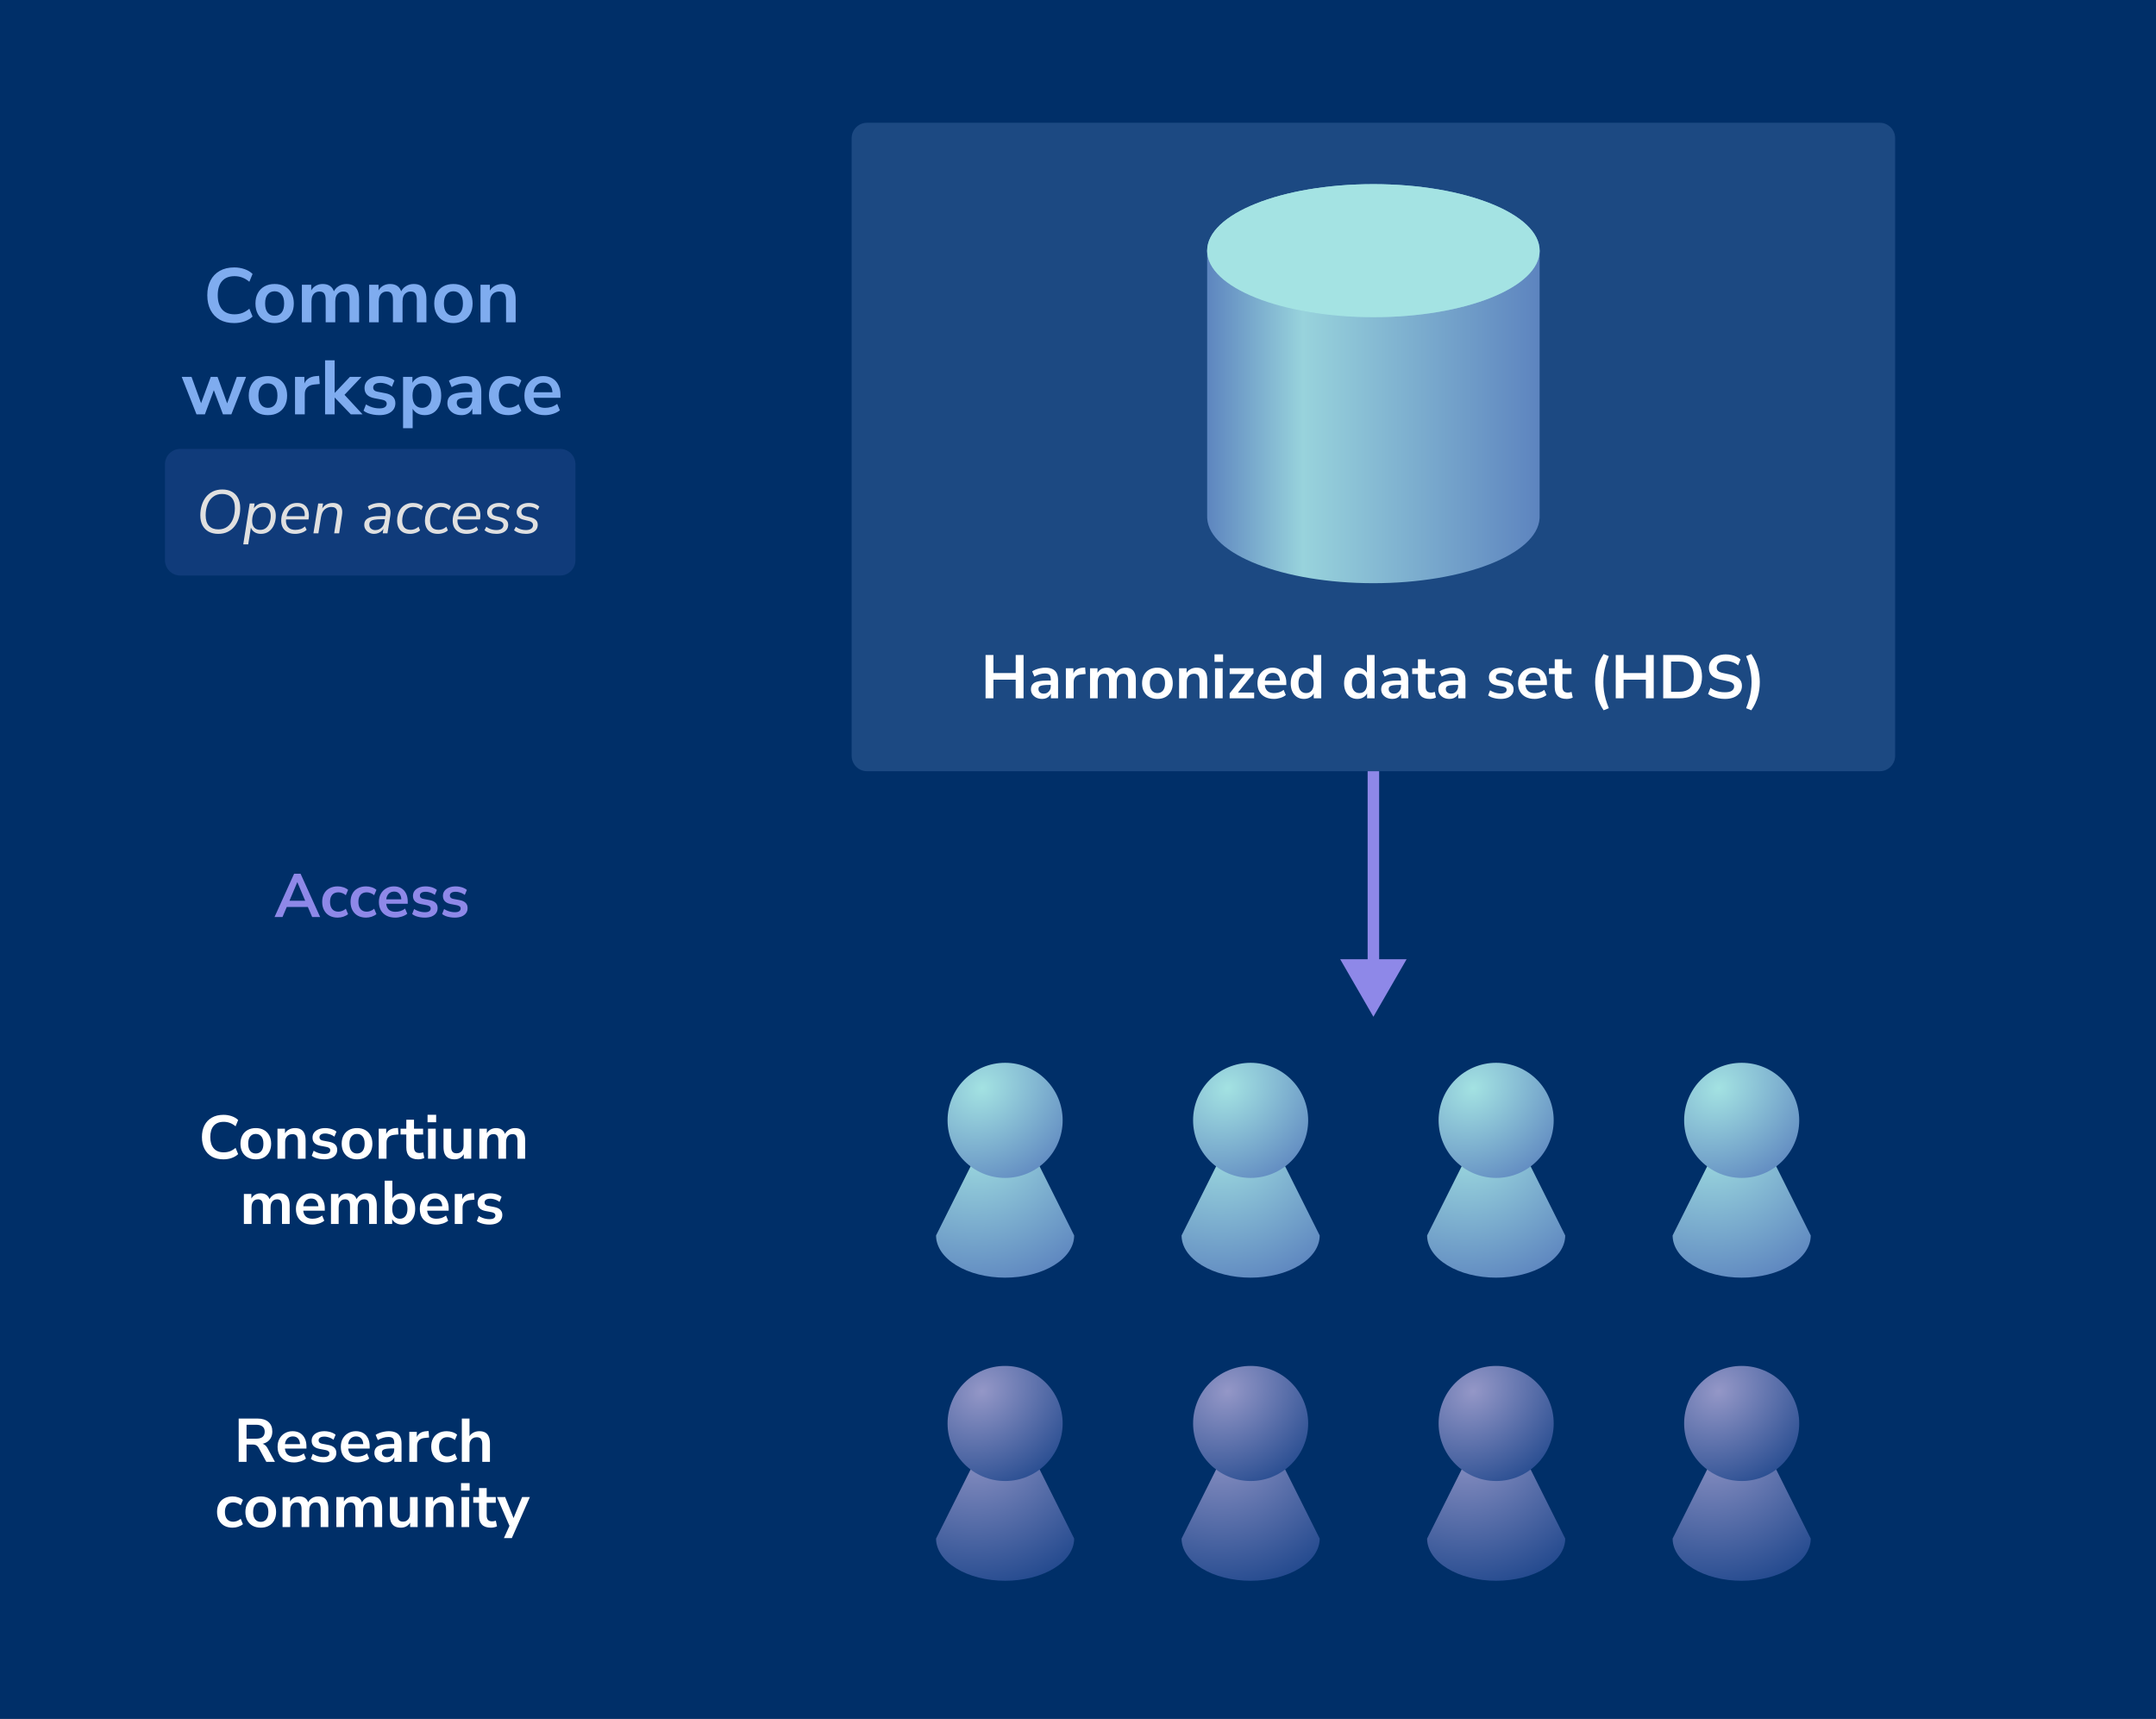 <svg width="562" height="448" viewBox="0 0 562 448" fill="none" xmlns="http://www.w3.org/2000/svg">
<rect x="0" y="0" width="562" height="448" fill="#808080" stroke="none"/>
<g clip-path="url(#clip0_1953_2748)">
<path d="M562 0H0V448H562V0Z" fill="#002F68"/>
<path d="M280 322C280 323.445 279.534 324.875 278.63 326.21C277.725 327.544 276.399 328.757 274.728 329.778C273.056 330.8 271.072 331.61 268.889 332.163C266.705 332.716 264.364 333 262 333C259.636 333 257.295 332.716 255.111 332.163C252.928 331.61 250.944 330.8 249.272 329.778C247.601 328.757 246.275 327.544 245.37 326.21C244.522 324.959 244.06 323.623 244.006 322.271L244 322L262 286L280 322Z" fill="url(#paint0_radial_1953_2748)"/>
<path d="M262 307C270.284 307 277 300.284 277 292C277 283.716 270.284 277 262 277C253.716 277 247 283.716 247 292C247 300.284 253.716 307 262 307Z" fill="url(#paint1_radial_1953_2748)"/>
<path d="M280 401C280 402.445 279.534 403.875 278.63 405.21C277.725 406.544 276.399 407.757 274.728 408.778C273.056 409.8 271.072 410.61 268.889 411.163C266.705 411.716 264.364 412 262 412C259.636 412 257.295 411.716 255.111 411.163C252.928 410.61 250.944 409.8 249.272 408.778C247.601 407.757 246.275 406.544 245.37 405.21C244.522 403.959 244.06 402.623 244.006 401.271L244 401L262 365L280 401Z" fill="url(#paint2_radial_1953_2748)"/>
<path d="M262 386C270.284 386 277 379.284 277 371C277 362.716 270.284 356 262 356C253.716 356 247 362.716 247 371C247 379.284 253.716 386 262 386Z" fill="url(#paint3_radial_1953_2748)"/>
<path d="M344 322C344 323.445 343.534 324.875 342.63 326.21C341.725 327.544 340.399 328.757 338.728 329.778C337.056 330.8 335.072 331.61 332.889 332.163C330.705 332.716 328.364 333 326 333C323.636 333 321.295 332.716 319.111 332.163C316.928 331.61 314.944 330.8 313.272 329.778C311.601 328.757 310.275 327.544 309.37 326.21C308.522 324.959 308.06 323.623 308.006 322.271L308 322L326 286L344 322Z" fill="url(#paint4_radial_1953_2748)"/>
<path d="M326 307C334.284 307 341 300.284 341 292C341 283.716 334.284 277 326 277C317.716 277 311 283.716 311 292C311 300.284 317.716 307 326 307Z" fill="url(#paint5_radial_1953_2748)"/>
<path d="M344 401C344 402.445 343.534 403.875 342.63 405.21C341.725 406.544 340.399 407.757 338.728 408.778C337.056 409.8 335.072 410.61 332.889 411.163C330.705 411.716 328.364 412 326 412C323.636 412 321.295 411.716 319.111 411.163C316.928 410.61 314.944 409.8 313.272 408.778C311.601 407.757 310.275 406.544 309.37 405.21C308.522 403.959 308.06 402.623 308.006 401.271L308 401L326 365L344 401Z" fill="url(#paint6_radial_1953_2748)"/>
<path d="M326 386C334.284 386 341 379.284 341 371C341 362.716 334.284 356 326 356C317.716 356 311 362.716 311 371C311 379.284 317.716 386 326 386Z" fill="url(#paint7_radial_1953_2748)"/>
<path d="M408 322C408 323.445 407.534 324.875 406.63 326.21C405.725 327.544 404.399 328.757 402.728 329.778C401.056 330.8 399.072 331.61 396.889 332.163C394.705 332.716 392.364 333 390 333C387.636 333 385.295 332.716 383.111 332.163C380.928 331.61 378.944 330.8 377.272 329.778C375.601 328.757 374.275 327.544 373.37 326.21C372.522 324.959 372.06 323.623 372.006 322.271L372 322L390 286L408 322Z" fill="url(#paint8_radial_1953_2748)"/>
<path d="M390 307C398.284 307 405 300.284 405 292C405 283.716 398.284 277 390 277C381.716 277 375 283.716 375 292C375 300.284 381.716 307 390 307Z" fill="url(#paint9_radial_1953_2748)"/>
<path d="M472 322C472 323.445 471.534 324.875 470.63 326.21C469.725 327.544 468.399 328.757 466.728 329.778C465.056 330.8 463.072 331.61 460.889 332.163C458.705 332.716 456.364 333 454 333C451.636 333 449.295 332.716 447.111 332.163C444.928 331.61 442.944 330.8 441.272 329.778C439.601 328.757 438.275 327.544 437.37 326.21C436.522 324.959 436.06 323.623 436.006 322.271L436 322L454 286L472 322Z" fill="url(#paint10_radial_1953_2748)"/>
<path d="M454 307C462.284 307 469 300.284 469 292C469 283.716 462.284 277 454 277C445.716 277 439 283.716 439 292C439 300.284 445.716 307 454 307Z" fill="url(#paint11_radial_1953_2748)"/>
<path d="M408 401C408 402.445 407.534 403.875 406.63 405.21C405.725 406.544 404.399 407.757 402.728 408.778C401.056 409.8 399.072 410.61 396.889 411.163C394.705 411.716 392.364 412 390 412C387.636 412 385.295 411.716 383.111 411.163C380.928 410.61 378.944 409.8 377.272 408.778C375.601 407.757 374.275 406.544 373.37 405.21C372.522 403.959 372.06 402.623 372.006 401.271L372 401L390 365L408 401Z" fill="url(#paint12_radial_1953_2748)"/>
<path d="M390 386C398.284 386 405 379.284 405 371C405 362.716 398.284 356 390 356C381.716 356 375 362.716 375 371C375 379.284 381.716 386 390 386Z" fill="url(#paint13_radial_1953_2748)"/>
<path d="M472 401C472 402.445 471.534 403.875 470.63 405.21C469.725 406.544 468.399 407.757 466.728 408.778C465.056 409.8 463.072 410.61 460.889 411.163C458.705 411.716 456.364 412 454 412C451.636 412 449.295 411.716 447.111 411.163C444.928 410.61 442.944 409.8 441.272 408.778C439.601 407.757 438.275 406.544 437.37 405.21C436.522 403.959 436.06 402.623 436.006 401.271L436 401L454 365L472 401Z" fill="url(#paint14_radial_1953_2748)"/>
<path d="M454 386C462.284 386 469 379.284 469 371C469 362.716 462.284 356 454 356C445.716 356 439 362.716 439 371C439 379.284 445.716 386 454 386Z" fill="url(#paint15_radial_1953_2748)"/>
<path d="M358 265L366.66 250H349.34L358 265ZM358 251.5H359.5V201H358H356.5V251.5H358Z" fill="#8E88E8"/>
<path d="M146 117H47C44.791 117 43 118.791 43 121V146C43 148.209 44.791 150 47 150H146C148.209 150 150 148.209 150 146V121C150 118.791 148.209 117 146 117Z" fill="#21488D" fill-opacity="0.5"/>
<path d="M56.888 139.144C55.949 139.144 55.128 138.957 54.424 138.584C53.73 138.211 53.187 137.661 52.792 136.936C52.408 136.211 52.216 135.331 52.216 134.296C52.216 133.347 52.344 132.467 52.6 131.656C52.856 130.835 53.224 130.12 53.704 129.512C54.194 128.904 54.792 128.429 55.496 128.088C56.211 127.747 57.026 127.576 57.944 127.576C58.893 127.576 59.715 127.763 60.408 128.136C61.112 128.509 61.656 129.059 62.04 129.784C62.424 130.499 62.616 131.373 62.616 132.408C62.616 133.368 62.488 134.259 62.232 135.08C61.976 135.891 61.602 136.6 61.112 137.208C60.632 137.816 60.035 138.291 59.32 138.632C58.616 138.973 57.805 139.144 56.888 139.144ZM56.92 137.976C57.848 137.976 58.632 137.736 59.272 137.256C59.912 136.765 60.397 136.104 60.728 135.272C61.059 134.429 61.224 133.48 61.224 132.424C61.224 131.187 60.925 130.264 60.328 129.656C59.741 129.048 58.931 128.744 57.896 128.744C56.978 128.744 56.2 128.989 55.56 129.48C54.92 129.96 54.434 130.616 54.104 131.448C53.773 132.28 53.608 133.224 53.608 134.28C53.608 135.528 53.901 136.456 54.488 137.064C55.075 137.672 55.885 137.976 56.92 137.976ZM63.409 141.88L65.089 131.224H66.369L66.113 132.872H65.953C66.135 132.499 66.369 132.179 66.657 131.912C66.945 131.645 67.276 131.443 67.649 131.304C68.033 131.155 68.444 131.08 68.881 131.08C69.489 131.08 70.017 131.213 70.465 131.48C70.924 131.747 71.276 132.131 71.521 132.632C71.767 133.133 71.889 133.731 71.889 134.424C71.889 135.277 71.735 136.061 71.425 136.776C71.127 137.491 70.684 138.067 70.097 138.504C69.521 138.931 68.817 139.144 67.985 139.144C67.367 139.144 66.812 138.989 66.321 138.68C65.831 138.36 65.495 137.88 65.313 137.24H65.441L64.705 141.88H63.409ZM67.825 138.104C68.423 138.104 68.924 137.939 69.329 137.608C69.735 137.277 70.044 136.835 70.257 136.28C70.471 135.725 70.577 135.117 70.577 134.456C70.577 133.688 70.391 133.107 70.017 132.712C69.644 132.317 69.132 132.12 68.481 132.12C67.895 132.12 67.393 132.285 66.977 132.616C66.572 132.947 66.263 133.384 66.049 133.928C65.836 134.472 65.729 135.085 65.729 135.768C65.729 136.525 65.916 137.107 66.289 137.512C66.663 137.907 67.175 138.104 67.825 138.104ZM76.914 139.144C76.178 139.144 75.538 139.005 74.994 138.728C74.45 138.451 74.028 138.056 73.73 137.544C73.442 137.021 73.298 136.408 73.298 135.704C73.298 134.861 73.468 134.093 73.81 133.4C74.151 132.696 74.631 132.136 75.25 131.72C75.868 131.293 76.604 131.08 77.458 131.08C78.268 131.08 78.908 131.267 79.378 131.64C79.858 132.013 80.183 132.504 80.354 133.112C80.524 133.709 80.562 134.355 80.466 135.048L80.418 135.384H74.306L74.434 134.536H79.682L79.394 134.744C79.468 134.243 79.452 133.789 79.346 133.384C79.239 132.979 79.031 132.653 78.722 132.408C78.412 132.163 77.986 132.04 77.442 132.04C76.866 132.04 76.386 132.173 76.002 132.44C75.618 132.696 75.314 133.027 75.09 133.432C74.876 133.837 74.732 134.259 74.658 134.696L74.594 135.08C74.498 135.688 74.53 136.221 74.69 136.68C74.85 137.128 75.122 137.48 75.506 137.736C75.9 137.981 76.391 138.104 76.978 138.104C77.468 138.104 77.927 138.035 78.354 137.896C78.78 137.747 79.164 137.517 79.506 137.208L79.938 138.088C79.575 138.429 79.122 138.691 78.578 138.872C78.034 139.053 77.479 139.144 76.914 139.144ZM81.701 139L82.949 131.224H84.213L83.925 132.984H83.765C84.032 132.376 84.421 131.907 84.933 131.576C85.456 131.245 86.075 131.08 86.789 131.08C87.365 131.08 87.845 131.197 88.229 131.432C88.624 131.656 88.901 132.008 89.061 132.488C89.232 132.957 89.258 133.56 89.141 134.296L88.405 139H87.109L87.845 134.296C87.93 133.816 87.93 133.416 87.845 133.096C87.76 132.776 87.6 132.536 87.365 132.376C87.13 132.216 86.811 132.136 86.405 132.136C85.893 132.136 85.445 132.248 85.061 132.472C84.677 132.685 84.368 132.989 84.133 133.384C83.909 133.779 83.754 134.243 83.669 134.776L82.997 139H81.701ZM97.496 139.144C97.048 139.144 96.627 139.043 96.232 138.84C95.848 138.637 95.539 138.36 95.304 138.008C95.07 137.656 94.952 137.256 94.952 136.808C94.952 136.253 95.102 135.811 95.4 135.48C95.71 135.139 96.19 134.888 96.84 134.728C97.491 134.568 98.328 134.488 99.352 134.488H100.633L100.505 135.336H99.528C98.707 135.336 98.056 135.379 97.576 135.464C97.107 135.549 96.771 135.693 96.568 135.896C96.366 136.099 96.264 136.376 96.264 136.728C96.264 137.197 96.419 137.555 96.728 137.8C97.048 138.045 97.411 138.168 97.816 138.168C98.211 138.168 98.574 138.083 98.904 137.912C99.246 137.741 99.534 137.491 99.768 137.16C100.003 136.819 100.158 136.419 100.233 135.96L100.537 134.008C100.643 133.389 100.563 132.92 100.297 132.6C100.041 132.28 99.571 132.12 98.888 132.12C98.408 132.12 97.95 132.184 97.512 132.312C97.086 132.44 96.664 132.648 96.248 132.936L95.88 131.992C96.136 131.8 96.435 131.64 96.776 131.512C97.118 131.373 97.48 131.267 97.864 131.192C98.259 131.117 98.648 131.08 99.032 131.08C99.758 131.08 100.334 131.219 100.761 131.496C101.198 131.763 101.497 132.141 101.657 132.632C101.817 133.123 101.843 133.699 101.737 134.36L101.001 139H99.768L100.041 137.24H100.201C100.062 137.667 99.848 138.024 99.56 138.312C99.283 138.589 98.963 138.797 98.6 138.936C98.238 139.075 97.87 139.144 97.496 139.144ZM106.925 139.144C106.157 139.144 105.522 139 105.021 138.712C104.52 138.424 104.141 138.019 103.885 137.496C103.64 136.973 103.517 136.371 103.517 135.688C103.517 135.112 103.597 134.552 103.757 134.008C103.917 133.453 104.168 132.957 104.509 132.52C104.85 132.083 105.282 131.736 105.805 131.48C106.328 131.213 106.952 131.08 107.677 131.08C108.189 131.08 108.68 131.165 109.149 131.336C109.618 131.507 109.992 131.736 110.269 132.024L109.805 132.952C109.538 132.685 109.229 132.483 108.877 132.344C108.525 132.205 108.141 132.136 107.725 132.136C107.202 132.136 106.76 132.237 106.397 132.44C106.034 132.643 105.736 132.915 105.501 133.256C105.277 133.597 105.112 133.981 105.005 134.408C104.898 134.824 104.845 135.245 104.845 135.672C104.845 136.397 105.016 136.984 105.357 137.432C105.709 137.869 106.285 138.088 107.085 138.088C107.416 138.088 107.757 138.024 108.109 137.896C108.472 137.757 108.808 137.549 109.117 137.272L109.501 138.232C109.298 138.424 109.053 138.589 108.765 138.728C108.477 138.856 108.173 138.957 107.853 139.032C107.544 139.107 107.234 139.144 106.925 139.144ZM114.175 139.144C113.407 139.144 112.772 139 112.271 138.712C111.77 138.424 111.391 138.019 111.135 137.496C110.89 136.973 110.767 136.371 110.767 135.688C110.767 135.112 110.847 134.552 111.007 134.008C111.167 133.453 111.418 132.957 111.759 132.52C112.1 132.083 112.532 131.736 113.055 131.48C113.578 131.213 114.202 131.08 114.927 131.08C115.439 131.08 115.93 131.165 116.399 131.336C116.868 131.507 117.242 131.736 117.519 132.024L117.055 132.952C116.788 132.685 116.479 132.483 116.127 132.344C115.775 132.205 115.391 132.136 114.975 132.136C114.452 132.136 114.01 132.237 113.647 132.44C113.284 132.643 112.986 132.915 112.751 133.256C112.527 133.597 112.362 133.981 112.255 134.408C112.148 134.824 112.095 135.245 112.095 135.672C112.095 136.397 112.266 136.984 112.607 137.432C112.959 137.869 113.535 138.088 114.335 138.088C114.666 138.088 115.007 138.024 115.359 137.896C115.722 137.757 116.058 137.549 116.367 137.272L116.751 138.232C116.548 138.424 116.303 138.589 116.015 138.728C115.727 138.856 115.423 138.957 115.103 139.032C114.794 139.107 114.484 139.144 114.175 139.144ZM121.617 139.144C120.881 139.144 120.241 139.005 119.697 138.728C119.153 138.451 118.732 138.056 118.433 137.544C118.145 137.021 118.001 136.408 118.001 135.704C118.001 134.861 118.172 134.093 118.513 133.4C118.854 132.696 119.334 132.136 119.953 131.72C120.572 131.293 121.308 131.08 122.161 131.08C122.972 131.08 123.612 131.267 124.081 131.64C124.561 132.013 124.886 132.504 125.057 133.112C125.228 133.709 125.265 134.355 125.169 135.048L125.121 135.384H119.009L119.137 134.536H124.385L124.097 134.744C124.172 134.243 124.156 133.789 124.049 133.384C123.942 132.979 123.734 132.653 123.425 132.408C123.116 132.163 122.689 132.04 122.145 132.04C121.569 132.04 121.089 132.173 120.705 132.44C120.321 132.696 120.017 133.027 119.793 133.432C119.58 133.837 119.436 134.259 119.361 134.696L119.297 135.08C119.201 135.688 119.233 136.221 119.393 136.68C119.553 137.128 119.825 137.48 120.209 137.736C120.604 137.981 121.094 138.104 121.681 138.104C122.172 138.104 122.63 138.035 123.057 137.896C123.484 137.747 123.868 137.517 124.209 137.208L124.641 138.088C124.278 138.429 123.825 138.691 123.281 138.872C122.737 139.053 122.182 139.144 121.617 139.144ZM129.381 139.144C128.751 139.144 128.165 139.059 127.621 138.888C127.077 138.717 126.634 138.483 126.293 138.184L126.773 137.288C127.029 137.491 127.295 137.656 127.573 137.784C127.861 137.901 128.154 137.992 128.453 138.056C128.762 138.12 129.077 138.152 129.397 138.152C129.973 138.152 130.421 138.04 130.741 137.816C131.071 137.581 131.237 137.256 131.237 136.84C131.237 136.573 131.146 136.355 130.965 136.184C130.794 136.003 130.543 135.875 130.213 135.8L128.693 135.432C128.159 135.304 127.738 135.075 127.429 134.744C127.13 134.403 126.981 133.987 126.981 133.496C126.981 133.037 127.109 132.627 127.365 132.264C127.621 131.891 127.989 131.603 128.469 131.4C128.949 131.187 129.514 131.08 130.165 131.08C130.517 131.08 130.863 131.117 131.205 131.192C131.546 131.267 131.861 131.379 132.149 131.528C132.447 131.677 132.693 131.853 132.885 132.056L132.437 132.936C132.127 132.637 131.775 132.419 131.381 132.28C130.986 132.141 130.565 132.072 130.117 132.072C129.519 132.072 129.05 132.195 128.709 132.44C128.367 132.685 128.197 133.016 128.197 133.432C128.197 133.688 128.277 133.912 128.437 134.104C128.597 134.285 128.837 134.413 129.157 134.488L130.677 134.856C131.242 134.995 131.679 135.224 131.989 135.544C132.309 135.853 132.469 136.259 132.469 136.76C132.469 137.251 132.341 137.677 132.085 138.04C131.829 138.392 131.466 138.664 130.997 138.856C130.538 139.048 129.999 139.144 129.381 139.144ZM137.084 139.144C136.454 139.144 135.868 139.059 135.324 138.888C134.78 138.717 134.337 138.483 133.996 138.184L134.476 137.288C134.732 137.491 134.998 137.656 135.276 137.784C135.564 137.901 135.857 137.992 136.156 138.056C136.465 138.12 136.78 138.152 137.1 138.152C137.676 138.152 138.124 138.04 138.444 137.816C138.774 137.581 138.94 137.256 138.94 136.84C138.94 136.573 138.849 136.355 138.668 136.184C138.497 136.003 138.246 135.875 137.916 135.8L136.396 135.432C135.862 135.304 135.441 135.075 135.132 134.744C134.833 134.403 134.684 133.987 134.684 133.496C134.684 133.037 134.812 132.627 135.068 132.264C135.324 131.891 135.692 131.603 136.172 131.4C136.652 131.187 137.217 131.08 137.868 131.08C138.22 131.08 138.566 131.117 138.908 131.192C139.249 131.267 139.564 131.379 139.852 131.528C140.15 131.677 140.396 131.853 140.588 132.056L140.14 132.936C139.83 132.637 139.478 132.419 139.084 132.28C138.689 132.141 138.268 132.072 137.82 132.072C137.222 132.072 136.753 132.195 136.412 132.44C136.07 132.685 135.9 133.016 135.9 133.432C135.9 133.688 135.98 133.912 136.14 134.104C136.3 134.285 136.54 134.413 136.86 134.488L138.38 134.856C138.945 134.995 139.382 135.224 139.692 135.544C140.012 135.853 140.172 136.259 140.172 136.76C140.172 137.251 140.044 137.677 139.788 138.04C139.532 138.392 139.169 138.664 138.7 138.856C138.241 139.048 137.702 139.144 137.084 139.144Z" fill="#E0E0E0"/>
<path d="M61.057 84.2C59.59 84.2 58.33 83.907 57.277 83.32C56.237 82.72 55.437 81.88 54.877 80.8C54.317 79.707 54.037 78.42 54.037 76.94C54.037 75.46 54.317 74.18 54.877 73.1C55.437 72.02 56.237 71.187 57.277 70.6C58.33 70 59.59 69.7 61.057 69.7C62.003 69.7 62.897 69.847 63.737 70.14C64.59 70.433 65.29 70.853 65.837 71.4L64.997 73.44C64.397 72.933 63.783 72.567 63.157 72.34C62.53 72.1 61.857 71.98 61.137 71.98C59.71 71.98 58.623 72.413 57.877 73.28C57.13 74.133 56.757 75.353 56.757 76.94C56.757 78.527 57.13 79.753 57.877 80.62C58.623 81.487 59.71 81.92 61.137 81.92C61.857 81.92 62.53 81.807 63.157 81.58C63.783 81.34 64.397 80.967 64.997 80.46L65.837 82.5C65.29 83.033 64.59 83.453 63.737 83.76C62.897 84.053 62.003 84.2 61.057 84.2ZM71.588 84.2C70.575 84.2 69.695 83.993 68.948 83.58C68.201 83.167 67.621 82.58 67.208 81.82C66.794 81.047 66.588 80.14 66.588 79.1C66.588 78.06 66.794 77.16 67.208 76.4C67.621 75.64 68.201 75.053 68.948 74.64C69.695 74.227 70.575 74.02 71.588 74.02C72.601 74.02 73.481 74.227 74.228 74.64C74.975 75.053 75.555 75.64 75.968 76.4C76.381 77.16 76.588 78.06 76.588 79.1C76.588 80.14 76.381 81.047 75.968 81.82C75.555 82.58 74.975 83.167 74.228 83.58C73.481 83.993 72.601 84.2 71.588 84.2ZM71.588 82.3C72.335 82.3 72.934 82.033 73.388 81.5C73.841 80.953 74.068 80.153 74.068 79.1C74.068 78.033 73.841 77.24 73.388 76.72C72.934 76.187 72.335 75.92 71.588 75.92C70.841 75.92 70.241 76.187 69.788 76.72C69.335 77.24 69.108 78.033 69.108 79.1C69.108 80.153 69.335 80.953 69.788 81.5C70.241 82.033 70.841 82.3 71.588 82.3ZM78.691 84V74.22H81.131V76.18H80.911C81.085 75.727 81.325 75.34 81.631 75.02C81.938 74.7 82.305 74.453 82.731 74.28C83.158 74.107 83.631 74.02 84.151 74.02C84.938 74.02 85.585 74.207 86.091 74.58C86.598 74.953 86.951 75.527 87.151 76.3H86.871C87.138 75.593 87.578 75.04 88.191 74.64C88.805 74.227 89.511 74.02 90.311 74.02C91.058 74.02 91.671 74.167 92.151 74.46C92.645 74.753 93.011 75.2 93.251 75.8C93.491 76.387 93.611 77.133 93.611 78.04V84H91.111V78.14C91.111 77.393 90.985 76.847 90.731 76.5C90.491 76.153 90.078 75.98 89.491 75.98C89.065 75.98 88.691 76.087 88.371 76.3C88.051 76.5 87.805 76.793 87.631 77.18C87.471 77.567 87.391 78.033 87.391 78.58V84H84.891V78.14C84.891 77.393 84.765 76.847 84.511 76.5C84.271 76.153 83.865 75.98 83.291 75.98C82.851 75.98 82.471 76.087 82.151 76.3C81.845 76.5 81.605 76.793 81.431 77.18C81.271 77.567 81.191 78.033 81.191 78.58V84H78.691ZM96.23 84V74.22H98.67V76.18H98.45C98.624 75.727 98.864 75.34 99.17 75.02C99.477 74.7 99.844 74.453 100.271 74.28C100.697 74.107 101.171 74.02 101.691 74.02C102.477 74.02 103.124 74.207 103.631 74.58C104.137 74.953 104.491 75.527 104.691 76.3H104.411C104.677 75.593 105.117 75.04 105.731 74.64C106.344 74.227 107.051 74.02 107.851 74.02C108.597 74.02 109.211 74.167 109.691 74.46C110.184 74.753 110.551 75.2 110.791 75.8C111.031 76.387 111.151 77.133 111.151 78.04V84H108.651V78.14C108.651 77.393 108.524 76.847 108.271 76.5C108.031 76.153 107.617 75.98 107.031 75.98C106.604 75.98 106.231 76.087 105.911 76.3C105.591 76.5 105.344 76.793 105.171 77.18C105.011 77.567 104.931 78.033 104.931 78.58V84H102.431V78.14C102.431 77.393 102.304 76.847 102.051 76.5C101.811 76.153 101.404 75.98 100.831 75.98C100.391 75.98 100.011 76.087 99.69 76.3C99.384 76.5 99.144 76.793 98.97 77.18C98.81 77.567 98.73 78.033 98.73 78.58V84H96.23ZM118.19 84.2C117.176 84.2 116.296 83.993 115.55 83.58C114.803 83.167 114.223 82.58 113.81 81.82C113.396 81.047 113.19 80.14 113.19 79.1C113.19 78.06 113.396 77.16 113.81 76.4C114.223 75.64 114.803 75.053 115.55 74.64C116.296 74.227 117.176 74.02 118.19 74.02C119.203 74.02 120.083 74.227 120.83 74.64C121.576 75.053 122.156 75.64 122.57 76.4C122.983 77.16 123.19 78.06 123.19 79.1C123.19 80.14 122.983 81.047 122.57 81.82C122.156 82.58 121.576 83.167 120.83 83.58C120.083 83.993 119.203 84.2 118.19 84.2ZM118.19 82.3C118.936 82.3 119.536 82.033 119.99 81.5C120.443 80.953 120.67 80.153 120.67 79.1C120.67 78.033 120.443 77.24 119.99 76.72C119.536 76.187 118.936 75.92 118.19 75.92C117.443 75.92 116.843 76.187 116.39 76.72C115.936 77.24 115.71 78.033 115.71 79.1C115.71 80.153 115.936 80.953 116.39 81.5C116.843 82.033 117.443 82.3 118.19 82.3ZM125.253 84V74.22H127.693V76.18H127.473C127.766 75.473 128.22 74.94 128.833 74.58C129.46 74.207 130.166 74.02 130.953 74.02C131.74 74.02 132.386 74.167 132.893 74.46C133.4 74.753 133.78 75.2 134.033 75.8C134.286 76.387 134.413 77.133 134.413 78.04V84H131.913V78.16C131.913 77.653 131.846 77.24 131.713 76.92C131.593 76.6 131.4 76.367 131.133 76.22C130.88 76.06 130.553 75.98 130.153 75.98C129.673 75.98 129.253 76.087 128.893 76.3C128.533 76.5 128.253 76.793 128.053 77.18C127.853 77.553 127.753 77.993 127.753 78.5V84H125.253ZM51.224 108L47.364 98.22H49.924L52.644 105.72H52.184L54.944 98.22H56.704L59.424 105.72H59.004L61.724 98.22H64.144L60.304 108H58.124L55.164 100.18H56.304L53.404 108H51.224ZM69.84 108.2C68.826 108.2 67.946 107.993 67.2 107.58C66.453 107.167 65.873 106.58 65.46 105.82C65.046 105.047 64.84 104.14 64.84 103.1C64.84 102.06 65.046 101.16 65.46 100.4C65.873 99.64 66.453 99.053 67.2 98.64C67.946 98.227 68.826 98.02 69.84 98.02C70.853 98.02 71.733 98.227 72.48 98.64C73.226 99.053 73.806 99.64 74.22 100.4C74.633 101.16 74.84 102.06 74.84 103.1C74.84 104.14 74.633 105.047 74.22 105.82C73.806 106.58 73.226 107.167 72.48 107.58C71.733 107.993 70.853 108.2 69.84 108.2ZM69.84 106.3C70.586 106.3 71.186 106.033 71.64 105.5C72.093 104.953 72.32 104.153 72.32 103.1C72.32 102.033 72.093 101.24 71.64 100.72C71.186 100.187 70.586 99.92 69.84 99.92C69.093 99.92 68.493 100.187 68.04 100.72C67.586 101.24 67.36 102.033 67.36 103.1C67.36 104.153 67.586 104.953 68.04 105.5C68.493 106.033 69.093 106.3 69.84 106.3ZM76.903 108V98.22H79.343V100.58H79.143C79.33 99.78 79.697 99.173 80.243 98.76C80.79 98.333 81.516 98.087 82.423 98.02L83.183 97.96L83.343 100.08L81.903 100.22C81.09 100.3 80.477 100.553 80.063 100.98C79.65 101.393 79.443 101.98 79.443 102.74V108H76.903ZM84.735 108V93.9H87.235V102.38H87.275L91.215 98.22H94.235L89.315 103.42V102.38L94.515 108H91.455L87.275 103.64H87.235V108H84.735ZM98.882 108.2C98.335 108.2 97.802 108.153 97.282 108.06C96.775 107.967 96.308 107.84 95.882 107.68C95.455 107.507 95.082 107.293 94.762 107.04L95.402 105.4C95.735 105.613 96.095 105.8 96.482 105.96C96.868 106.12 97.268 106.24 97.682 106.32C98.095 106.4 98.502 106.44 98.902 106.44C99.542 106.44 100.015 106.333 100.322 106.12C100.642 105.893 100.802 105.6 100.802 105.24C100.802 104.933 100.695 104.7 100.482 104.54C100.282 104.367 99.975 104.24 99.562 104.16L97.562 103.78C96.735 103.62 96.102 103.32 95.662 102.88C95.235 102.427 95.022 101.847 95.022 101.14C95.022 100.5 95.195 99.947 95.542 99.48C95.902 99.013 96.395 98.653 97.022 98.4C97.648 98.147 98.368 98.02 99.182 98.02C99.648 98.02 100.102 98.067 100.542 98.16C100.982 98.24 101.395 98.367 101.782 98.54C102.182 98.7 102.529 98.913 102.822 99.18L102.142 100.82C101.889 100.607 101.595 100.427 101.262 100.28C100.929 100.12 100.582 100 100.222 99.92C99.875 99.827 99.535 99.78 99.202 99.78C98.548 99.78 98.062 99.893 97.742 100.12C97.435 100.347 97.282 100.647 97.282 101.02C97.282 101.3 97.375 101.533 97.562 101.72C97.748 101.907 98.035 102.033 98.422 102.1L100.422 102.48C101.289 102.64 101.942 102.933 102.382 103.36C102.835 103.787 103.062 104.36 103.062 105.08C103.062 105.733 102.889 106.293 102.542 106.76C102.195 107.227 101.709 107.587 101.082 107.84C100.455 108.08 99.722 108.2 98.882 108.2ZM105.068 111.6V98.22H107.508V100.28H107.308C107.508 99.6 107.914 99.053 108.528 98.64C109.154 98.227 109.881 98.02 110.708 98.02C111.561 98.02 112.308 98.227 112.948 98.64C113.601 99.053 114.108 99.64 114.468 100.4C114.828 101.147 115.008 102.047 115.008 103.1C115.008 104.14 114.828 105.047 114.468 105.82C114.108 106.58 113.608 107.167 112.968 107.58C112.328 107.993 111.574 108.2 110.708 108.2C109.894 108.2 109.181 108 108.568 107.6C107.954 107.187 107.541 106.653 107.328 106H107.568V111.6H105.068ZM110.008 106.3C110.754 106.3 111.354 106.033 111.808 105.5C112.261 104.953 112.488 104.153 112.488 103.1C112.488 102.033 112.261 101.24 111.808 100.72C111.354 100.187 110.754 99.92 110.008 99.92C109.261 99.92 108.661 100.187 108.208 100.72C107.754 101.24 107.528 102.033 107.528 103.1C107.528 104.153 107.754 104.953 108.208 105.5C108.661 106.033 109.261 106.3 110.008 106.3ZM120.28 108.2C119.573 108.2 118.94 108.067 118.38 107.8C117.833 107.52 117.4 107.147 117.08 106.68C116.773 106.213 116.62 105.687 116.62 105.1C116.62 104.38 116.806 103.813 117.18 103.4C117.553 102.973 118.16 102.667 119 102.48C119.84 102.293 120.966 102.2 122.38 102.2H123.38V103.64H122.4C121.773 103.64 121.246 103.667 120.82 103.72C120.393 103.76 120.046 103.833 119.78 103.94C119.526 104.033 119.34 104.167 119.22 104.34C119.113 104.513 119.06 104.727 119.06 104.98C119.06 105.42 119.213 105.78 119.52 106.06C119.826 106.34 120.253 106.48 120.8 106.48C121.24 106.48 121.626 106.38 121.96 106.18C122.306 105.967 122.58 105.68 122.78 105.32C122.98 104.96 123.08 104.547 123.08 104.08V101.78C123.08 101.113 122.933 100.633 122.64 100.34C122.346 100.047 121.853 99.9 121.16 99.9C120.613 99.9 120.053 99.987 119.48 100.16C118.906 100.32 118.326 100.573 117.74 100.92L117.02 99.22C117.366 98.98 117.773 98.773 118.24 98.6C118.72 98.413 119.22 98.273 119.74 98.18C120.273 98.073 120.773 98.02 121.24 98.02C122.2 98.02 122.986 98.167 123.6 98.46C124.226 98.753 124.693 99.2 125 99.8C125.306 100.387 125.46 101.147 125.46 102.08V108H123.12V105.92H123.28C123.186 106.387 123 106.793 122.72 107.14C122.453 107.473 122.113 107.733 121.7 107.92C121.286 108.107 120.813 108.2 120.28 108.2ZM132.517 108.2C131.491 108.2 130.597 107.993 129.837 107.58C129.077 107.153 128.491 106.553 128.077 105.78C127.664 105.007 127.457 104.1 127.457 103.06C127.457 102.02 127.664 101.127 128.077 100.38C128.491 99.62 129.077 99.04 129.837 98.64C130.597 98.227 131.491 98.02 132.517 98.02C133.144 98.02 133.764 98.12 134.377 98.32C134.991 98.52 135.497 98.8 135.897 99.16L135.157 100.9C134.811 100.593 134.417 100.36 133.977 100.2C133.551 100.04 133.137 99.96 132.737 99.96C131.871 99.96 131.197 100.233 130.717 100.78C130.251 101.313 130.017 102.08 130.017 103.08C130.017 104.067 130.251 104.847 130.717 105.42C131.197 105.98 131.871 106.26 132.737 106.26C133.124 106.26 133.537 106.18 133.977 106.02C134.417 105.86 134.811 105.62 135.157 105.3L135.897 107.06C135.497 107.407 134.984 107.687 134.357 107.9C133.744 108.1 133.131 108.2 132.517 108.2ZM142.056 108.2C140.949 108.2 139.996 107.993 139.196 107.58C138.396 107.167 137.776 106.58 137.336 105.82C136.909 105.06 136.696 104.16 136.696 103.12C136.696 102.107 136.902 101.22 137.316 100.46C137.742 99.7 138.322 99.107 139.056 98.68C139.802 98.24 140.649 98.02 141.596 98.02C142.529 98.02 143.329 98.22 143.996 98.62C144.662 99.02 145.176 99.587 145.536 100.32C145.909 101.053 146.096 101.927 146.096 102.94V103.68H138.716V102.24H144.336L144.016 102.54C144.016 101.633 143.816 100.94 143.416 100.46C143.016 99.967 142.442 99.72 141.696 99.72C141.136 99.72 140.656 99.853 140.256 100.12C139.869 100.373 139.569 100.74 139.356 101.22C139.156 101.687 139.056 102.247 139.056 102.9V103.04C139.056 103.773 139.169 104.38 139.396 104.86C139.622 105.34 139.962 105.7 140.416 105.94C140.869 106.18 141.429 106.3 142.096 106.3C142.642 106.3 143.189 106.22 143.736 106.06C144.282 105.887 144.782 105.62 145.236 105.26L145.936 106.94C145.469 107.327 144.882 107.633 144.176 107.86C143.469 108.087 142.762 108.2 142.056 108.2Z" fill="#7FACEF"/>
<path d="M71.562 239L76.666 227.72H78.347L83.451 239H81.371L80.01 235.832L80.874 236.392H74.123L74.987 235.832L73.642 239H71.562ZM77.483 229.944L75.243 235.272L74.826 234.76H80.171L79.77 235.272L77.514 229.944H77.483ZM88.031 239.16C87.209 239.16 86.495 238.995 85.887 238.664C85.279 238.323 84.809 237.843 84.479 237.224C84.148 236.605 83.983 235.88 83.983 235.048C83.983 234.216 84.148 233.501 84.479 232.904C84.809 232.296 85.279 231.832 85.887 231.512C86.495 231.181 87.209 231.016 88.031 231.016C88.532 231.016 89.028 231.096 89.519 231.256C90.009 231.416 90.415 231.64 90.735 231.928L90.143 233.32C89.865 233.075 89.551 232.888 89.199 232.76C88.857 232.632 88.527 232.568 88.207 232.568C87.513 232.568 86.975 232.787 86.591 233.224C86.217 233.651 86.031 234.264 86.031 235.064C86.031 235.853 86.217 236.477 86.591 236.936C86.975 237.384 87.513 237.608 88.207 237.608C88.516 237.608 88.847 237.544 89.199 237.416C89.551 237.288 89.865 237.096 90.143 236.84L90.735 238.248C90.415 238.525 90.004 238.749 89.503 238.92C89.012 239.08 88.521 239.16 88.031 239.16ZM95.421 239.16C94.6 239.16 93.885 238.995 93.277 238.664C92.669 238.323 92.2 237.843 91.869 237.224C91.539 236.605 91.373 235.88 91.373 235.048C91.373 234.216 91.539 233.501 91.869 232.904C92.2 232.296 92.669 231.832 93.277 231.512C93.885 231.181 94.6 231.016 95.421 231.016C95.923 231.016 96.419 231.096 96.909 231.256C97.4 231.416 97.805 231.64 98.125 231.928L97.533 233.32C97.256 233.075 96.941 232.888 96.589 232.76C96.248 232.632 95.917 232.568 95.597 232.568C94.904 232.568 94.365 232.787 93.981 233.224C93.608 233.651 93.421 234.264 93.421 235.064C93.421 235.853 93.608 236.477 93.981 236.936C94.365 237.384 94.904 237.608 95.597 237.608C95.907 237.608 96.237 237.544 96.589 237.416C96.941 237.288 97.256 237.096 97.533 236.84L98.125 238.248C97.805 238.525 97.395 238.749 96.893 238.92C96.403 239.08 95.912 239.16 95.421 239.16ZM103.052 239.16C102.167 239.16 101.404 238.995 100.764 238.664C100.124 238.333 99.628 237.864 99.276 237.256C98.934 236.648 98.764 235.928 98.764 235.096C98.764 234.285 98.929 233.576 99.26 232.968C99.601 232.36 100.066 231.885 100.652 231.544C101.25 231.192 101.927 231.016 102.684 231.016C103.431 231.016 104.071 231.176 104.604 231.496C105.138 231.816 105.548 232.269 105.836 232.856C106.135 233.443 106.284 234.141 106.284 234.952V235.544H100.38V234.392H104.876L104.62 234.632C104.62 233.907 104.46 233.352 104.14 232.968C103.82 232.573 103.362 232.376 102.764 232.376C102.316 232.376 101.932 232.483 101.612 232.696C101.303 232.899 101.063 233.192 100.892 233.576C100.732 233.949 100.652 234.397 100.652 234.92V235.032C100.652 235.619 100.743 236.104 100.924 236.488C101.106 236.872 101.378 237.16 101.74 237.352C102.103 237.544 102.551 237.64 103.084 237.64C103.522 237.64 103.959 237.576 104.396 237.448C104.834 237.309 105.234 237.096 105.596 236.808L106.156 238.152C105.783 238.461 105.314 238.707 104.748 238.888C104.183 239.069 103.618 239.16 103.052 239.16ZM110.732 239.16C110.295 239.16 109.868 239.123 109.452 239.048C109.047 238.973 108.673 238.872 108.332 238.744C107.991 238.605 107.692 238.435 107.436 238.232L107.948 236.92C108.215 237.091 108.503 237.24 108.812 237.368C109.121 237.496 109.441 237.592 109.772 237.656C110.103 237.72 110.428 237.752 110.748 237.752C111.26 237.752 111.639 237.667 111.884 237.496C112.14 237.315 112.268 237.08 112.268 236.792C112.268 236.547 112.183 236.36 112.012 236.232C111.852 236.093 111.607 235.992 111.276 235.928L109.676 235.624C109.015 235.496 108.508 235.256 108.156 234.904C107.815 234.541 107.644 234.077 107.644 233.512C107.644 233 107.783 232.557 108.06 232.184C108.348 231.811 108.743 231.523 109.244 231.32C109.745 231.117 110.321 231.016 110.972 231.016C111.345 231.016 111.708 231.053 112.06 231.128C112.412 231.192 112.743 231.293 113.052 231.432C113.372 231.56 113.649 231.731 113.884 231.944L113.34 233.256C113.137 233.085 112.903 232.941 112.636 232.824C112.369 232.696 112.092 232.6 111.804 232.536C111.527 232.461 111.255 232.424 110.988 232.424C110.465 232.424 110.076 232.515 109.82 232.696C109.575 232.877 109.452 233.117 109.452 233.416C109.452 233.64 109.527 233.827 109.676 233.976C109.825 234.125 110.055 234.227 110.364 234.28L111.964 234.584C112.657 234.712 113.18 234.947 113.532 235.288C113.895 235.629 114.076 236.088 114.076 236.664C114.076 237.187 113.937 237.635 113.66 238.008C113.383 238.381 112.993 238.669 112.492 238.872C111.991 239.064 111.404 239.16 110.732 239.16ZM118.545 239.16C118.107 239.16 117.681 239.123 117.265 239.048C116.859 238.973 116.486 238.872 116.145 238.744C115.803 238.605 115.505 238.435 115.249 238.232L115.761 236.92C116.027 237.091 116.315 237.24 116.625 237.368C116.934 237.496 117.254 237.592 117.585 237.656C117.915 237.72 118.241 237.752 118.561 237.752C119.073 237.752 119.451 237.667 119.697 237.496C119.953 237.315 120.081 237.08 120.081 236.792C120.081 236.547 119.995 236.36 119.825 236.232C119.665 236.093 119.419 235.992 119.089 235.928L117.489 235.624C116.827 235.496 116.321 235.256 115.969 234.904C115.627 234.541 115.457 234.077 115.457 233.512C115.457 233 115.595 232.557 115.873 232.184C116.161 231.811 116.555 231.523 117.057 231.32C117.558 231.117 118.134 231.016 118.785 231.016C119.158 231.016 119.521 231.053 119.873 231.128C120.225 231.192 120.555 231.293 120.865 231.432C121.185 231.56 121.462 231.731 121.697 231.944L121.153 233.256C120.95 233.085 120.715 232.941 120.449 232.824C120.182 232.696 119.905 232.6 119.617 232.536C119.339 232.461 119.067 232.424 118.801 232.424C118.278 232.424 117.889 232.515 117.633 232.696C117.387 232.877 117.265 233.117 117.265 233.416C117.265 233.64 117.339 233.827 117.489 233.976C117.638 234.125 117.867 234.227 118.177 234.28L119.777 234.584C120.47 234.712 120.993 234.947 121.345 235.288C121.707 235.629 121.889 236.088 121.889 236.664C121.889 237.187 121.75 237.635 121.473 238.008C121.195 238.381 120.806 238.669 120.305 238.872C119.803 239.064 119.217 239.16 118.545 239.16Z" fill="#8E88E8"/>
<path d="M58.254 302.16C57.08 302.16 56.072 301.925 55.23 301.456C54.398 300.976 53.758 300.304 53.31 299.44C52.862 298.565 52.638 297.536 52.638 296.352C52.638 295.168 52.862 294.144 53.31 293.28C53.758 292.416 54.398 291.749 55.23 291.28C56.072 290.8 57.08 290.56 58.254 290.56C59.011 290.56 59.726 290.677 60.398 290.912C61.08 291.147 61.64 291.483 62.078 291.92L61.406 293.552C60.926 293.147 60.435 292.853 59.934 292.672C59.432 292.48 58.894 292.384 58.318 292.384C57.176 292.384 56.307 292.731 55.71 293.424C55.112 294.107 54.814 295.083 54.814 296.352C54.814 297.621 55.112 298.603 55.71 299.296C56.307 299.989 57.176 300.336 58.318 300.336C58.894 300.336 59.432 300.245 59.934 300.064C60.435 299.872 60.926 299.573 61.406 299.168L62.078 300.8C61.64 301.227 61.08 301.563 60.398 301.808C59.726 302.043 59.011 302.16 58.254 302.16ZM66.679 302.16C65.868 302.16 65.164 301.995 64.567 301.664C63.969 301.333 63.505 300.864 63.175 300.256C62.844 299.637 62.679 298.912 62.679 298.08C62.679 297.248 62.844 296.528 63.175 295.92C63.505 295.312 63.969 294.843 64.567 294.512C65.164 294.181 65.868 294.016 66.679 294.016C67.489 294.016 68.193 294.181 68.791 294.512C69.388 294.843 69.852 295.312 70.183 295.92C70.513 296.528 70.679 297.248 70.679 298.08C70.679 298.912 70.513 299.637 70.183 300.256C69.852 300.864 69.388 301.333 68.791 301.664C68.193 301.995 67.489 302.16 66.679 302.16ZM66.679 300.64C67.276 300.64 67.756 300.427 68.119 300C68.481 299.563 68.663 298.923 68.663 298.08C68.663 297.227 68.481 296.592 68.119 296.176C67.756 295.749 67.276 295.536 66.679 295.536C66.081 295.536 65.601 295.749 65.239 296.176C64.876 296.592 64.695 297.227 64.695 298.08C64.695 298.923 64.876 299.563 65.239 300C65.601 300.427 66.081 300.64 66.679 300.64ZM72.329 302V294.176H74.281V295.744H74.105C74.34 295.179 74.703 294.752 75.193 294.464C75.695 294.165 76.26 294.016 76.889 294.016C77.519 294.016 78.036 294.133 78.441 294.368C78.847 294.603 79.151 294.96 79.353 295.44C79.556 295.909 79.657 296.507 79.657 297.232V302H77.657V297.328C77.657 296.923 77.604 296.592 77.497 296.336C77.401 296.08 77.247 295.893 77.033 295.776C76.831 295.648 76.569 295.584 76.249 295.584C75.865 295.584 75.529 295.669 75.241 295.84C74.953 296 74.729 296.235 74.569 296.544C74.409 296.843 74.329 297.195 74.329 297.6V302H72.329ZM84.553 302.16C84.115 302.16 83.689 302.123 83.273 302.048C82.867 301.973 82.494 301.872 82.153 301.744C81.811 301.605 81.513 301.435 81.257 301.232L81.769 299.92C82.035 300.091 82.323 300.24 82.633 300.368C82.942 300.496 83.262 300.592 83.593 300.656C83.923 300.72 84.249 300.752 84.569 300.752C85.081 300.752 85.459 300.667 85.705 300.496C85.961 300.315 86.089 300.08 86.089 299.792C86.089 299.547 86.003 299.36 85.833 299.232C85.673 299.093 85.427 298.992 85.097 298.928L83.497 298.624C82.835 298.496 82.329 298.256 81.977 297.904C81.635 297.541 81.465 297.077 81.465 296.512C81.465 296 81.603 295.557 81.881 295.184C82.169 294.811 82.563 294.523 83.065 294.32C83.566 294.117 84.142 294.016 84.793 294.016C85.166 294.016 85.529 294.053 85.881 294.128C86.233 294.192 86.563 294.293 86.873 294.432C87.193 294.56 87.47 294.731 87.705 294.944L87.161 296.256C86.958 296.085 86.723 295.941 86.457 295.824C86.19 295.696 85.913 295.6 85.625 295.536C85.347 295.461 85.075 295.424 84.809 295.424C84.286 295.424 83.897 295.515 83.641 295.696C83.395 295.877 83.273 296.117 83.273 296.416C83.273 296.64 83.347 296.827 83.497 296.976C83.646 297.125 83.875 297.227 84.185 297.28L85.785 297.584C86.478 297.712 87.001 297.947 87.353 298.288C87.715 298.629 87.897 299.088 87.897 299.664C87.897 300.187 87.758 300.635 87.481 301.008C87.203 301.381 86.814 301.669 86.313 301.872C85.811 302.064 85.225 302.16 84.553 302.16ZM93.069 302.16C92.259 302.16 91.555 301.995 90.957 301.664C90.36 301.333 89.896 300.864 89.565 300.256C89.235 299.637 89.069 298.912 89.069 298.08C89.069 297.248 89.235 296.528 89.565 295.92C89.896 295.312 90.36 294.843 90.957 294.512C91.555 294.181 92.259 294.016 93.069 294.016C93.88 294.016 94.584 294.181 95.181 294.512C95.779 294.843 96.243 295.312 96.573 295.92C96.904 296.528 97.069 297.248 97.069 298.08C97.069 298.912 96.904 299.637 96.573 300.256C96.243 300.864 95.779 301.333 95.181 301.664C94.584 301.995 93.88 302.16 93.069 302.16ZM93.069 300.64C93.667 300.64 94.147 300.427 94.509 300C94.872 299.563 95.053 298.923 95.053 298.08C95.053 297.227 94.872 296.592 94.509 296.176C94.147 295.749 93.667 295.536 93.069 295.536C92.472 295.536 91.992 295.749 91.629 296.176C91.267 296.592 91.085 297.227 91.085 298.08C91.085 298.923 91.267 299.563 91.629 300C91.992 300.427 92.472 300.64 93.069 300.64ZM98.72 302V294.176H100.672V296.064H100.512C100.661 295.424 100.954 294.939 101.392 294.608C101.829 294.267 102.41 294.069 103.136 294.016L103.744 293.968L103.872 295.664L102.72 295.776C102.069 295.84 101.578 296.043 101.248 296.384C100.917 296.715 100.752 297.184 100.752 297.792V302H98.72ZM109.022 302.16C107.977 302.16 107.198 301.899 106.686 301.376C106.174 300.853 105.918 300.091 105.918 299.088V295.68H104.414V294.176H105.918V291.84H107.918V294.176H110.286V295.68H107.918V298.976C107.918 299.488 108.03 299.872 108.254 300.128C108.478 300.384 108.841 300.512 109.342 300.512C109.492 300.512 109.646 300.496 109.806 300.464C109.966 300.421 110.132 300.379 110.302 300.336L110.606 301.808C110.414 301.915 110.169 302 109.87 302.064C109.582 302.128 109.3 302.16 109.022 302.16ZM111.451 292.496V290.544H113.691V292.496H111.451ZM111.579 302V294.176H113.579V302H111.579ZM118.489 302.16C117.839 302.16 117.3 302.043 116.873 301.808C116.447 301.563 116.127 301.2 115.913 300.72C115.711 300.24 115.609 299.643 115.609 298.928V294.176H117.609V298.96C117.609 299.323 117.657 299.627 117.753 299.872C117.86 300.117 118.015 300.299 118.217 300.416C118.431 300.533 118.697 300.592 119.017 300.592C119.38 300.592 119.695 300.512 119.961 300.352C120.239 300.181 120.452 299.947 120.601 299.648C120.761 299.339 120.841 298.981 120.841 298.576V294.176H122.841V302H120.889V300.368H121.113C120.889 300.944 120.548 301.387 120.089 301.696C119.641 302.005 119.108 302.16 118.489 302.16ZM124.955 302V294.176H126.907V295.744H126.731C126.869 295.381 127.061 295.072 127.307 294.816C127.552 294.56 127.845 294.363 128.187 294.224C128.528 294.085 128.907 294.016 129.323 294.016C129.952 294.016 130.469 294.165 130.875 294.464C131.28 294.763 131.563 295.221 131.723 295.84H131.499C131.712 295.275 132.064 294.832 132.555 294.512C133.045 294.181 133.611 294.016 134.251 294.016C134.848 294.016 135.339 294.133 135.723 294.368C136.117 294.603 136.411 294.96 136.603 295.44C136.795 295.909 136.891 296.507 136.891 297.232V302H134.891V297.312C134.891 296.715 134.789 296.277 134.587 296C134.395 295.723 134.064 295.584 133.595 295.584C133.253 295.584 132.955 295.669 132.699 295.84C132.443 296 132.245 296.235 132.107 296.544C131.979 296.853 131.915 297.227 131.915 297.664V302H129.915V297.312C129.915 296.715 129.813 296.277 129.611 296C129.419 295.723 129.093 295.584 128.635 295.584C128.283 295.584 127.979 295.669 127.723 295.84C127.477 296 127.285 296.235 127.147 296.544C127.019 296.853 126.955 297.227 126.955 297.664V302H124.955ZM63.572 319V311.176H65.524V312.744H65.348C65.487 312.381 65.679 312.072 65.924 311.816C66.17 311.56 66.463 311.363 66.804 311.224C67.146 311.085 67.524 311.016 67.94 311.016C68.57 311.016 69.087 311.165 69.492 311.464C69.898 311.763 70.18 312.221 70.34 312.84H70.116C70.33 312.275 70.682 311.832 71.172 311.512C71.663 311.181 72.228 311.016 72.868 311.016C73.466 311.016 73.956 311.133 74.34 311.368C74.735 311.603 75.028 311.96 75.22 312.44C75.412 312.909 75.508 313.507 75.508 314.232V319H73.508V314.312C73.508 313.715 73.407 313.277 73.204 313C73.012 312.723 72.682 312.584 72.212 312.584C71.871 312.584 71.572 312.669 71.316 312.84C71.06 313 70.863 313.235 70.724 313.544C70.596 313.853 70.532 314.227 70.532 314.664V319H68.532V314.312C68.532 313.715 68.431 313.277 68.228 313C68.036 312.723 67.711 312.584 67.252 312.584C66.9 312.584 66.596 312.669 66.34 312.84C66.095 313 65.903 313.235 65.764 313.544C65.636 313.853 65.572 314.227 65.572 314.664V319H63.572ZM81.428 319.16C80.542 319.16 79.78 318.995 79.14 318.664C78.5 318.333 78.004 317.864 77.652 317.256C77.31 316.648 77.14 315.928 77.14 315.096C77.14 314.285 77.305 313.576 77.636 312.968C77.977 312.36 78.441 311.885 79.028 311.544C79.625 311.192 80.302 311.016 81.06 311.016C81.806 311.016 82.446 311.176 82.98 311.496C83.513 311.816 83.924 312.269 84.212 312.856C84.51 313.443 84.66 314.141 84.66 314.952V315.544H78.756V314.392H83.252L82.996 314.632C82.996 313.907 82.836 313.352 82.516 312.968C82.196 312.573 81.737 312.376 81.14 312.376C80.692 312.376 80.308 312.483 79.988 312.696C79.678 312.899 79.438 313.192 79.268 313.576C79.108 313.949 79.028 314.397 79.028 314.92V315.032C79.028 315.619 79.118 316.104 79.3 316.488C79.481 316.872 79.753 317.16 80.116 317.352C80.478 317.544 80.926 317.64 81.46 317.64C81.897 317.64 82.334 317.576 82.772 317.448C83.209 317.309 83.609 317.096 83.972 316.808L84.531 318.152C84.158 318.461 83.689 318.707 83.124 318.888C82.558 319.069 81.993 319.16 81.428 319.16ZM86.275 319V311.176H88.227V312.744H88.051C88.19 312.381 88.382 312.072 88.627 311.816C88.873 311.56 89.166 311.363 89.507 311.224C89.849 311.085 90.227 311.016 90.643 311.016C91.273 311.016 91.79 311.165 92.195 311.464C92.601 311.763 92.883 312.221 93.043 312.84H92.819C93.033 312.275 93.385 311.832 93.875 311.512C94.366 311.181 94.931 311.016 95.571 311.016C96.169 311.016 96.659 311.133 97.043 311.368C97.438 311.603 97.731 311.96 97.923 312.44C98.115 312.909 98.211 313.507 98.211 314.232V319H96.211V314.312C96.211 313.715 96.11 313.277 95.907 313C95.715 312.723 95.385 312.584 94.915 312.584C94.574 312.584 94.275 312.669 94.019 312.84C93.763 313 93.566 313.235 93.427 313.544C93.299 313.853 93.235 314.227 93.235 314.664V319H91.235V314.312C91.235 313.715 91.134 313.277 90.931 313C90.739 312.723 90.414 312.584 89.955 312.584C89.603 312.584 89.299 312.669 89.043 312.84C88.798 313 88.606 313.235 88.467 313.544C88.339 313.853 88.275 314.227 88.275 314.664V319H86.275ZM104.786 319.16C104.125 319.16 103.544 318.995 103.042 318.664C102.552 318.333 102.226 317.891 102.066 317.336H102.226V319H100.274V307.72H102.274V312.76H102.082C102.253 312.237 102.584 311.816 103.074 311.496C103.565 311.176 104.136 311.016 104.786 311.016C105.48 311.016 106.082 311.181 106.594 311.512C107.106 311.843 107.506 312.312 107.794 312.92C108.082 313.517 108.226 314.237 108.226 315.08C108.226 315.912 108.082 316.637 107.794 317.256C107.506 317.864 107.101 318.333 106.578 318.664C106.066 318.995 105.469 319.16 104.786 319.16ZM104.226 317.64C104.824 317.64 105.304 317.427 105.666 317C106.029 316.563 106.21 315.923 106.21 315.08C106.21 314.227 106.029 313.592 105.666 313.176C105.304 312.749 104.824 312.536 104.226 312.536C103.629 312.536 103.149 312.749 102.786 313.176C102.424 313.592 102.242 314.227 102.242 315.08C102.242 315.923 102.424 316.563 102.786 317C103.149 317.427 103.629 317.64 104.226 317.64ZM113.724 319.16C112.839 319.16 112.076 318.995 111.436 318.664C110.796 318.333 110.3 317.864 109.948 317.256C109.607 316.648 109.436 315.928 109.436 315.096C109.436 314.285 109.601 313.576 109.932 312.968C110.273 312.36 110.737 311.885 111.324 311.544C111.921 311.192 112.599 311.016 113.356 311.016C114.103 311.016 114.743 311.176 115.276 311.496C115.809 311.816 116.22 312.269 116.508 312.856C116.807 313.443 116.956 314.141 116.956 314.952V315.544H111.052V314.392H115.548L115.292 314.632C115.292 313.907 115.132 313.352 114.812 312.968C114.492 312.573 114.033 312.376 113.436 312.376C112.988 312.376 112.604 312.483 112.284 312.696C111.975 312.899 111.735 313.192 111.564 313.576C111.404 313.949 111.324 314.397 111.324 314.92V315.032C111.324 315.619 111.415 316.104 111.596 316.488C111.777 316.872 112.049 317.16 112.412 317.352C112.775 317.544 113.223 317.64 113.756 317.64C114.193 317.64 114.631 317.576 115.068 317.448C115.505 317.309 115.905 317.096 116.268 316.808L116.828 318.152C116.455 318.461 115.985 318.707 115.42 318.888C114.855 319.069 114.289 319.16 113.724 319.16ZM118.54 319V311.176H120.492V313.064H120.332C120.481 312.424 120.775 311.939 121.212 311.608C121.649 311.267 122.231 311.069 122.956 311.016L123.564 310.968L123.692 312.664L122.54 312.776C121.889 312.84 121.399 313.043 121.068 313.384C120.737 313.715 120.572 314.184 120.572 314.792V319H118.54ZM127.592 319.16C127.154 319.16 126.728 319.123 126.312 319.048C125.906 318.973 125.533 318.872 125.192 318.744C124.85 318.605 124.552 318.435 124.296 318.232L124.808 316.92C125.074 317.091 125.362 317.24 125.672 317.368C125.981 317.496 126.301 317.592 126.632 317.656C126.962 317.72 127.288 317.752 127.608 317.752C128.12 317.752 128.498 317.667 128.744 317.496C129 317.315 129.128 317.08 129.128 316.792C129.128 316.547 129.042 316.36 128.872 316.232C128.712 316.093 128.466 315.992 128.136 315.928L126.536 315.624C125.874 315.496 125.368 315.256 125.016 314.904C124.674 314.541 124.504 314.077 124.504 313.512C124.504 313 124.642 312.557 124.92 312.184C125.208 311.811 125.602 311.523 126.104 311.32C126.605 311.117 127.181 311.016 127.832 311.016C128.205 311.016 128.568 311.053 128.92 311.128C129.272 311.192 129.602 311.293 129.912 311.432C130.232 311.56 130.509 311.731 130.744 311.944L130.2 313.256C129.997 313.085 129.762 312.941 129.496 312.824C129.229 312.696 128.952 312.6 128.664 312.536C128.386 312.461 128.114 312.424 127.848 312.424C127.325 312.424 126.936 312.515 126.68 312.696C126.434 312.877 126.312 313.117 126.312 313.416C126.312 313.64 126.386 313.827 126.536 313.976C126.685 314.125 126.914 314.227 127.224 314.28L128.824 314.584C129.517 314.712 130.04 314.947 130.392 315.288C130.754 315.629 130.936 316.088 130.936 316.664C130.936 317.187 130.797 317.635 130.52 318.008C130.242 318.381 129.853 318.669 129.352 318.872C128.85 319.064 128.264 319.16 127.592 319.16Z" fill="white"/>
<path d="M62.217 381V369.72H67.113C68.35 369.72 69.305 370.019 69.977 370.616C70.649 371.203 70.985 372.029 70.985 373.096C70.985 373.789 70.83 374.387 70.521 374.888C70.222 375.389 69.785 375.773 69.209 376.04C68.633 376.307 67.934 376.44 67.113 376.44L67.257 376.2H67.785C68.222 376.2 68.601 376.307 68.921 376.52C69.251 376.733 69.539 377.069 69.785 377.528L71.673 381H69.417L67.465 377.4C67.337 377.165 67.193 376.984 67.033 376.856C66.873 376.717 66.691 376.621 66.489 376.568C66.286 376.515 66.051 376.488 65.785 376.488H64.265V381H62.217ZM64.265 374.968H66.761C67.497 374.968 68.051 374.819 68.425 374.52C68.809 374.211 69.001 373.752 69.001 373.144C69.001 372.547 68.809 372.099 68.425 371.8C68.051 371.491 67.497 371.336 66.761 371.336H64.265V374.968ZM76.646 381.16C75.761 381.16 74.998 380.995 74.358 380.664C73.718 380.333 73.222 379.864 72.87 379.256C72.529 378.648 72.358 377.928 72.358 377.096C72.358 376.285 72.524 375.576 72.854 374.968C73.196 374.36 73.66 373.885 74.246 373.544C74.844 373.192 75.521 373.016 76.278 373.016C77.025 373.016 77.665 373.176 78.198 373.496C78.732 373.816 79.142 374.269 79.43 374.856C79.729 375.443 79.878 376.141 79.878 376.952V377.544H73.974V376.392H78.47L78.214 376.632C78.214 375.907 78.054 375.352 77.734 374.968C77.414 374.573 76.956 374.376 76.358 374.376C75.91 374.376 75.526 374.483 75.206 374.696C74.897 374.899 74.657 375.192 74.486 375.576C74.326 375.949 74.246 376.397 74.246 376.92V377.032C74.246 377.619 74.337 378.104 74.518 378.488C74.7 378.872 74.972 379.16 75.334 379.352C75.697 379.544 76.145 379.64 76.678 379.64C77.116 379.64 77.553 379.576 77.99 379.448C78.428 379.309 78.828 379.096 79.19 378.808L79.75 380.152C79.377 380.461 78.908 380.707 78.342 380.888C77.777 381.069 77.212 381.16 76.646 381.16ZM84.326 381.16C83.889 381.16 83.462 381.123 83.046 381.048C82.641 380.973 82.268 380.872 81.926 380.744C81.585 380.605 81.286 380.435 81.03 380.232L81.542 378.92C81.809 379.091 82.097 379.24 82.406 379.368C82.716 379.496 83.035 379.592 83.366 379.656C83.697 379.72 84.022 379.752 84.342 379.752C84.854 379.752 85.233 379.667 85.478 379.496C85.734 379.315 85.862 379.08 85.862 378.792C85.862 378.547 85.777 378.36 85.606 378.232C85.446 378.093 85.201 377.992 84.87 377.928L83.27 377.624C82.609 377.496 82.102 377.256 81.75 376.904C81.409 376.541 81.238 376.077 81.238 375.512C81.238 375 81.377 374.557 81.654 374.184C81.942 373.811 82.337 373.523 82.838 373.32C83.34 373.117 83.916 373.016 84.566 373.016C84.94 373.016 85.302 373.053 85.654 373.128C86.006 373.192 86.337 373.293 86.646 373.432C86.966 373.56 87.243 373.731 87.478 373.944L86.934 375.256C86.731 375.085 86.497 374.941 86.23 374.824C85.963 374.696 85.686 374.6 85.398 374.536C85.121 374.461 84.849 374.424 84.582 374.424C84.059 374.424 83.67 374.515 83.414 374.696C83.169 374.877 83.046 375.117 83.046 375.416C83.046 375.64 83.121 375.827 83.27 375.976C83.419 376.125 83.649 376.227 83.958 376.28L85.558 376.584C86.251 376.712 86.774 376.947 87.126 377.288C87.489 377.629 87.67 378.088 87.67 378.664C87.67 379.187 87.531 379.635 87.254 380.008C86.977 380.381 86.588 380.669 86.086 380.872C85.585 381.064 84.998 381.16 84.326 381.16ZM93.131 381.16C92.245 381.16 91.483 380.995 90.843 380.664C90.203 380.333 89.707 379.864 89.355 379.256C89.013 378.648 88.843 377.928 88.843 377.096C88.843 376.285 89.008 375.576 89.339 374.968C89.68 374.36 90.144 373.885 90.731 373.544C91.328 373.192 92.005 373.016 92.763 373.016C93.509 373.016 94.149 373.176 94.683 373.496C95.216 373.816 95.627 374.269 95.915 374.856C96.213 375.443 96.363 376.141 96.363 376.952V377.544H90.459V376.392H94.955L94.699 376.632C94.699 375.907 94.539 375.352 94.219 374.968C93.899 374.573 93.44 374.376 92.843 374.376C92.395 374.376 92.011 374.483 91.691 374.696C91.381 374.899 91.141 375.192 90.971 375.576C90.811 375.949 90.731 376.397 90.731 376.92V377.032C90.731 377.619 90.821 378.104 91.003 378.488C91.184 378.872 91.456 379.16 91.819 379.352C92.181 379.544 92.629 379.64 93.163 379.64C93.6 379.64 94.037 379.576 94.475 379.448C94.912 379.309 95.312 379.096 95.675 378.808L96.235 380.152C95.861 380.461 95.392 380.707 94.827 380.888C94.261 381.069 93.696 381.16 93.131 381.16ZM100.522 381.16C99.957 381.16 99.451 381.053 99.003 380.84C98.565 380.616 98.219 380.317 97.963 379.944C97.717 379.571 97.595 379.149 97.595 378.68C97.595 378.104 97.744 377.651 98.043 377.32C98.341 376.979 98.827 376.733 99.499 376.584C100.17 376.435 101.072 376.36 102.202 376.36H103.002V377.512H102.218C101.717 377.512 101.296 377.533 100.954 377.576C100.613 377.608 100.336 377.667 100.122 377.752C99.92 377.827 99.771 377.933 99.675 378.072C99.589 378.211 99.547 378.381 99.547 378.584C99.547 378.936 99.669 379.224 99.915 379.448C100.16 379.672 100.501 379.784 100.938 379.784C101.29 379.784 101.6 379.704 101.866 379.544C102.144 379.373 102.362 379.144 102.522 378.856C102.682 378.568 102.762 378.237 102.762 377.864V376.024C102.762 375.491 102.645 375.107 102.41 374.872C102.176 374.637 101.781 374.52 101.226 374.52C100.789 374.52 100.341 374.589 99.883 374.728C99.424 374.856 98.96 375.059 98.491 375.336L97.915 373.976C98.192 373.784 98.517 373.619 98.891 373.48C99.275 373.331 99.675 373.219 100.09 373.144C100.517 373.059 100.917 373.016 101.29 373.016C102.058 373.016 102.688 373.133 103.178 373.368C103.68 373.603 104.053 373.96 104.298 374.44C104.544 374.909 104.666 375.517 104.666 376.264V381H102.794V379.336H102.922C102.848 379.709 102.698 380.035 102.474 380.312C102.261 380.579 101.989 380.787 101.658 380.936C101.328 381.085 100.949 381.16 100.522 381.16ZM106.696 381V373.176H108.648V375.064H108.488C108.638 374.424 108.931 373.939 109.368 373.608C109.806 373.267 110.387 373.069 111.112 373.016L111.72 372.968L111.848 374.664L110.696 374.776C110.046 374.84 109.555 375.043 109.224 375.384C108.894 375.715 108.728 376.184 108.728 376.792V381H106.696ZM116.453 381.16C115.632 381.16 114.917 380.995 114.309 380.664C113.701 380.323 113.232 379.843 112.901 379.224C112.57 378.605 112.405 377.88 112.405 377.048C112.405 376.216 112.57 375.501 112.901 374.904C113.232 374.296 113.701 373.832 114.309 373.512C114.917 373.181 115.632 373.016 116.453 373.016C116.954 373.016 117.45 373.096 117.941 373.256C118.432 373.416 118.837 373.64 119.157 373.928L118.565 375.32C118.288 375.075 117.973 374.888 117.621 374.76C117.28 374.632 116.949 374.568 116.629 374.568C115.936 374.568 115.397 374.787 115.013 375.224C114.64 375.651 114.453 376.264 114.453 377.064C114.453 377.853 114.64 378.477 115.013 378.936C115.397 379.384 115.936 379.608 116.629 379.608C116.938 379.608 117.269 379.544 117.621 379.416C117.973 379.288 118.288 379.096 118.565 378.84L119.157 380.248C118.837 380.525 118.426 380.749 117.925 380.92C117.434 381.08 116.944 381.16 116.453 381.16ZM120.384 381V369.72H122.384V374.744H122.16C122.394 374.179 122.757 373.752 123.248 373.464C123.749 373.165 124.314 373.016 124.944 373.016C125.573 373.016 126.09 373.133 126.496 373.368C126.901 373.603 127.205 373.96 127.408 374.44C127.61 374.909 127.712 375.507 127.712 376.232V381H125.712V376.328C125.712 375.923 125.658 375.592 125.552 375.336C125.456 375.08 125.301 374.893 125.088 374.776C124.885 374.648 124.624 374.584 124.304 374.584C123.92 374.584 123.584 374.669 123.296 374.84C123.008 375 122.784 375.235 122.624 375.544C122.464 375.843 122.384 376.195 122.384 376.6V381H120.384ZM60.625 398.16C59.804 398.16 59.089 397.995 58.481 397.664C57.873 397.323 57.404 396.843 57.073 396.224C56.742 395.605 56.577 394.88 56.577 394.048C56.577 393.216 56.742 392.501 57.073 391.904C57.404 391.296 57.873 390.832 58.481 390.512C59.089 390.181 59.804 390.016 60.625 390.016C61.126 390.016 61.622 390.096 62.113 390.256C62.604 390.416 63.009 390.64 63.329 390.928L62.737 392.32C62.46 392.075 62.145 391.888 61.793 391.76C61.452 391.632 61.121 391.568 60.801 391.568C60.108 391.568 59.569 391.787 59.185 392.224C58.812 392.651 58.625 393.264 58.625 394.064C58.625 394.853 58.812 395.477 59.185 395.936C59.569 396.384 60.108 396.608 60.801 396.608C61.11 396.608 61.441 396.544 61.793 396.416C62.145 396.288 62.46 396.096 62.737 395.84L63.329 397.248C63.009 397.525 62.598 397.749 62.097 397.92C61.606 398.08 61.116 398.16 60.625 398.16ZM67.968 398.16C67.157 398.16 66.453 397.995 65.856 397.664C65.258 397.333 64.794 396.864 64.464 396.256C64.133 395.637 63.968 394.912 63.968 394.08C63.968 393.248 64.133 392.528 64.464 391.92C64.794 391.312 65.258 390.843 65.856 390.512C66.453 390.181 67.157 390.016 67.968 390.016C68.778 390.016 69.482 390.181 70.08 390.512C70.677 390.843 71.141 391.312 71.472 391.92C71.802 392.528 71.968 393.248 71.968 394.08C71.968 394.912 71.802 395.637 71.472 396.256C71.141 396.864 70.677 397.333 70.08 397.664C69.482 397.995 68.778 398.16 67.968 398.16ZM67.968 396.64C68.565 396.64 69.045 396.427 69.408 396C69.77 395.563 69.952 394.923 69.952 394.08C69.952 393.227 69.77 392.592 69.408 392.176C69.045 391.749 68.565 391.536 67.968 391.536C67.37 391.536 66.89 391.749 66.528 392.176C66.165 392.592 65.984 393.227 65.984 394.08C65.984 394.923 66.165 395.563 66.528 396C66.89 396.427 67.37 396.64 67.968 396.64ZM73.65 398V390.176H75.602V391.744H75.426C75.565 391.381 75.757 391.072 76.002 390.816C76.248 390.56 76.541 390.363 76.882 390.224C77.224 390.085 77.602 390.016 78.018 390.016C78.648 390.016 79.165 390.165 79.57 390.464C79.976 390.763 80.258 391.221 80.418 391.84H80.194C80.408 391.275 80.76 390.832 81.25 390.512C81.741 390.181 82.306 390.016 82.946 390.016C83.544 390.016 84.034 390.133 84.418 390.368C84.813 390.603 85.106 390.96 85.299 391.44C85.49 391.909 85.586 392.507 85.586 393.232V398H83.586V393.312C83.586 392.715 83.485 392.277 83.282 392C83.09 391.723 82.76 391.584 82.29 391.584C81.949 391.584 81.65 391.669 81.394 391.84C81.138 392 80.941 392.235 80.802 392.544C80.674 392.853 80.61 393.227 80.61 393.664V398H78.61V393.312C78.61 392.715 78.509 392.277 78.306 392C78.114 391.723 77.789 391.584 77.33 391.584C76.978 391.584 76.674 391.669 76.418 391.84C76.173 392 75.981 392.235 75.842 392.544C75.714 392.853 75.65 393.227 75.65 393.664V398H73.65ZM87.682 398V390.176H89.634V391.744H89.458C89.596 391.381 89.788 391.072 90.034 390.816C90.279 390.56 90.572 390.363 90.914 390.224C91.255 390.085 91.634 390.016 92.05 390.016C92.679 390.016 93.196 390.165 93.602 390.464C94.007 390.763 94.29 391.221 94.45 391.84H94.226C94.439 391.275 94.791 390.832 95.282 390.512C95.772 390.181 96.338 390.016 96.978 390.016C97.575 390.016 98.066 390.133 98.45 390.368C98.844 390.603 99.138 390.96 99.33 391.44C99.522 391.909 99.618 392.507 99.618 393.232V398H97.618V393.312C97.618 392.715 97.516 392.277 97.314 392C97.122 391.723 96.791 391.584 96.322 391.584C95.98 391.584 95.682 391.669 95.426 391.84C95.17 392 94.972 392.235 94.834 392.544C94.706 392.853 94.642 393.227 94.642 393.664V398H92.642V393.312C92.642 392.715 92.54 392.277 92.338 392C92.146 391.723 91.82 391.584 91.362 391.584C91.01 391.584 90.706 391.669 90.45 391.84C90.204 392 90.012 392.235 89.874 392.544C89.746 392.853 89.682 393.227 89.682 393.664V398H87.682ZM104.513 398.16C103.862 398.16 103.323 398.043 102.897 397.808C102.47 397.563 102.15 397.2 101.937 396.72C101.734 396.24 101.633 395.643 101.633 394.928V390.176H103.633V394.96C103.633 395.323 103.681 395.627 103.777 395.872C103.883 396.117 104.038 396.299 104.241 396.416C104.454 396.533 104.721 396.592 105.041 396.592C105.403 396.592 105.718 396.512 105.985 396.352C106.262 396.181 106.475 395.947 106.625 395.648C106.785 395.339 106.865 394.981 106.865 394.576V390.176H108.865V398H106.913V396.368H107.137C106.913 396.944 106.571 397.387 106.113 397.696C105.665 398.005 105.131 398.16 104.513 398.16ZM110.946 398V390.176H112.898V391.744H112.722C112.957 391.179 113.32 390.752 113.81 390.464C114.312 390.165 114.877 390.016 115.506 390.016C116.136 390.016 116.653 390.133 117.058 390.368C117.464 390.603 117.768 390.96 117.97 391.44C118.173 391.909 118.274 392.507 118.274 393.232V398H116.274V393.328C116.274 392.923 116.221 392.592 116.114 392.336C116.018 392.08 115.864 391.893 115.65 391.776C115.448 391.648 115.186 391.584 114.866 391.584C114.482 391.584 114.146 391.669 113.858 391.84C113.57 392 113.346 392.235 113.186 392.544C113.026 392.843 112.946 393.195 112.946 393.6V398H110.946ZM120.178 388.496V386.544H122.418V388.496H120.178ZM120.306 398V390.176H122.306V398H120.306ZM127.968 398.16C126.922 398.16 126.144 397.899 125.632 397.376C125.12 396.853 124.864 396.091 124.864 395.088V391.68H123.36V390.176H124.864V387.84H126.864V390.176H129.232V391.68H126.864V394.976C126.864 395.488 126.976 395.872 127.2 396.128C127.424 396.384 127.786 396.512 128.288 396.512C128.437 396.512 128.592 396.496 128.752 396.464C128.912 396.421 129.077 396.379 129.248 396.336L129.552 397.808C129.36 397.915 129.114 398 128.816 398.064C128.528 398.128 128.245 398.16 127.968 398.16ZM131.353 400.88L132.985 397.28V398.112L129.545 390.176H131.673L134.105 396.24H133.625L136.105 390.176H138.121L133.417 400.88H131.353Z" fill="white"/>
<path d="M490 32H226C223.791 32 222 33.791 222 36V197C222 199.209 223.791 201 226 201H490C492.209 201 494 199.209 494 197V36C494 33.791 492.209 32 490 32Z" fill="#5D85BF" fill-opacity="0.3"/>
<path d="M401.332 134.666L401.318 135.113C400.725 144.479 381.557 151.999 357.999 151.999C334.441 151.999 315.273 144.479 314.68 135.113L314.666 134.666V65.332H401.332V134.666Z" fill="url(#paint16_linear_1953_2748)"/>
<path d="M357.999 82.667C381.931 82.667 401.332 74.906 401.332 65.333C401.332 55.76 381.931 48 357.999 48C334.066 48 314.666 55.76 314.666 65.333C314.666 74.906 334.066 82.667 357.999 82.667Z" fill="url(#paint17_radial_1953_2748)"/>
<path d="M357.999 82.667C381.931 82.667 401.332 74.906 401.332 65.333C401.332 55.76 381.931 48 357.999 48C334.066 48 314.666 55.76 314.666 65.333C314.666 74.906 334.066 82.667 357.999 82.667Z" fill="#A4E3E3"/>
<path d="M256.904 182V170.72H258.952V175.424H264.76V170.72H266.808V182H264.76V177.136H258.952V182H256.904ZM271.663 182.16C271.098 182.16 270.591 182.053 270.143 181.84C269.706 181.616 269.359 181.317 269.103 180.944C268.858 180.571 268.735 180.149 268.735 179.68C268.735 179.104 268.884 178.651 269.183 178.32C269.482 177.979 269.967 177.733 270.639 177.584C271.311 177.435 272.212 177.36 273.343 177.36H274.143V178.512H273.359C272.858 178.512 272.436 178.533 272.095 178.576C271.754 178.608 271.476 178.667 271.263 178.752C271.06 178.827 270.911 178.933 270.815 179.072C270.73 179.211 270.687 179.381 270.687 179.584C270.687 179.936 270.81 180.224 271.055 180.448C271.3 180.672 271.642 180.784 272.079 180.784C272.431 180.784 272.74 180.704 273.007 180.544C273.284 180.373 273.503 180.144 273.663 179.856C273.823 179.568 273.903 179.237 273.903 178.864V177.024C273.903 176.491 273.786 176.107 273.551 175.872C273.316 175.637 272.922 175.52 272.367 175.52C271.93 175.52 271.482 175.589 271.023 175.728C270.564 175.856 270.1 176.059 269.631 176.336L269.055 174.976C269.332 174.784 269.658 174.619 270.031 174.48C270.415 174.331 270.815 174.219 271.231 174.144C271.658 174.059 272.058 174.016 272.431 174.016C273.199 174.016 273.828 174.133 274.319 174.368C274.82 174.603 275.194 174.96 275.439 175.44C275.684 175.909 275.807 176.517 275.807 177.264V182H273.935V180.336H274.063C273.988 180.709 273.839 181.035 273.615 181.312C273.402 181.579 273.13 181.787 272.799 181.936C272.468 182.085 272.09 182.16 271.663 182.16ZM277.837 182V174.176H279.789V176.064H279.629C279.778 175.424 280.072 174.939 280.509 174.608C280.946 174.267 281.528 174.069 282.253 174.016L282.861 173.968L282.989 175.664L281.837 175.776C281.186 175.84 280.696 176.043 280.365 176.384C280.034 176.715 279.869 177.184 279.869 177.792V182H277.837ZM284.135 182V174.176H286.087V175.744H285.911C286.049 175.381 286.241 175.072 286.487 174.816C286.732 174.56 287.025 174.363 287.367 174.224C287.708 174.085 288.087 174.016 288.503 174.016C289.132 174.016 289.649 174.165 290.055 174.464C290.46 174.763 290.743 175.221 290.903 175.84H290.679C290.892 175.275 291.244 174.832 291.735 174.512C292.225 174.181 292.791 174.016 293.431 174.016C294.028 174.016 294.519 174.133 294.903 174.368C295.297 174.603 295.591 174.96 295.783 175.44C295.975 175.909 296.071 176.507 296.071 177.232V182H294.071V177.312C294.071 176.715 293.969 176.277 293.767 176C293.575 175.723 293.244 175.584 292.775 175.584C292.433 175.584 292.135 175.669 291.878 175.84C291.623 176 291.425 176.235 291.286 176.544C291.159 176.853 291.095 177.227 291.095 177.664V182H289.095V177.312C289.095 176.715 288.993 176.277 288.791 176C288.599 175.723 288.273 175.584 287.815 175.584C287.463 175.584 287.159 175.669 286.903 175.84C286.657 176 286.465 176.235 286.327 176.544C286.199 176.853 286.135 177.227 286.135 177.664V182H284.135ZM301.702 182.16C300.891 182.16 300.187 181.995 299.59 181.664C298.992 181.333 298.528 180.864 298.198 180.256C297.867 179.637 297.702 178.912 297.702 178.08C297.702 177.248 297.867 176.528 298.198 175.92C298.528 175.312 298.992 174.843 299.59 174.512C300.187 174.181 300.891 174.016 301.702 174.016C302.512 174.016 303.216 174.181 303.814 174.512C304.411 174.843 304.875 175.312 305.206 175.92C305.536 176.528 305.702 177.248 305.702 178.08C305.702 178.912 305.536 179.637 305.206 180.256C304.875 180.864 304.411 181.333 303.814 181.664C303.216 181.995 302.512 182.16 301.702 182.16ZM301.702 180.64C302.299 180.64 302.779 180.427 303.142 180C303.504 179.563 303.686 178.923 303.686 178.08C303.686 177.227 303.504 176.592 303.142 176.176C302.779 175.749 302.299 175.536 301.702 175.536C301.104 175.536 300.624 175.749 300.262 176.176C299.899 176.592 299.718 177.227 299.718 178.08C299.718 178.923 299.899 179.563 300.262 180C300.624 180.427 301.104 180.64 301.702 180.64ZM307.353 182V174.176H309.305V175.744H309.129C309.363 175.179 309.726 174.752 310.217 174.464C310.718 174.165 311.283 174.016 311.913 174.016C312.542 174.016 313.059 174.133 313.465 174.368C313.87 174.603 314.174 174.96 314.377 175.44C314.579 175.909 314.681 176.507 314.681 177.232V182H312.681V177.328C312.681 176.923 312.627 176.592 312.521 176.336C312.425 176.08 312.27 175.893 312.057 175.776C311.854 175.648 311.593 175.584 311.273 175.584C310.889 175.584 310.553 175.669 310.265 175.84C309.977 176 309.753 176.235 309.593 176.544C309.433 176.843 309.353 177.195 309.353 177.6V182H307.353ZM316.584 172.496V170.544H318.824V172.496H316.584ZM316.712 182V174.176H318.712V182H316.712ZM320.534 182V180.704L324.95 175.2V175.68H320.534V174.176H326.742V175.472L322.278 181.024V180.496H326.918V182H320.534ZM332.068 182.16C331.183 182.16 330.42 181.995 329.78 181.664C329.14 181.333 328.644 180.864 328.292 180.256C327.951 179.648 327.78 178.928 327.78 178.096C327.78 177.285 327.945 176.576 328.276 175.968C328.617 175.36 329.081 174.885 329.668 174.544C330.265 174.192 330.943 174.016 331.7 174.016C332.447 174.016 333.087 174.176 333.62 174.496C334.153 174.816 334.564 175.269 334.852 175.856C335.151 176.443 335.3 177.141 335.3 177.952V178.544H329.396V177.392H333.892L333.636 177.632C333.636 176.907 333.476 176.352 333.156 175.968C332.836 175.573 332.377 175.376 331.78 175.376C331.332 175.376 330.948 175.483 330.628 175.696C330.319 175.899 330.079 176.192 329.908 176.576C329.748 176.949 329.668 177.397 329.668 177.92V178.032C329.668 178.619 329.759 179.104 329.94 179.488C330.121 179.872 330.393 180.16 330.756 180.352C331.119 180.544 331.567 180.64 332.1 180.64C332.537 180.64 332.975 180.576 333.412 180.448C333.849 180.309 334.249 180.096 334.612 179.808L335.172 181.152C334.799 181.461 334.329 181.707 333.764 181.888C333.199 182.069 332.633 182.16 332.068 182.16ZM339.892 182.16C339.209 182.16 338.606 181.995 338.084 181.664C337.572 181.333 337.172 180.864 336.884 180.256C336.596 179.637 336.452 178.912 336.452 178.08C336.452 177.237 336.596 176.517 336.884 175.92C337.172 175.312 337.572 174.843 338.084 174.512C338.606 174.181 339.209 174.016 339.892 174.016C340.542 174.016 341.108 174.176 341.588 174.496C342.078 174.816 342.409 175.237 342.58 175.76H342.404V170.72H344.404V182H342.452V180.336H342.596C342.436 180.891 342.11 181.333 341.62 181.664C341.129 181.995 340.553 182.16 339.892 182.16ZM340.452 180.64C341.049 180.64 341.529 180.427 341.892 180C342.254 179.563 342.436 178.923 342.436 178.08C342.436 177.227 342.254 176.592 341.892 176.176C341.529 175.749 341.049 175.536 340.452 175.536C339.854 175.536 339.374 175.749 339.012 176.176C338.649 176.592 338.468 177.227 338.468 178.08C338.468 178.923 338.649 179.563 339.012 180C339.374 180.427 339.854 180.64 340.452 180.64ZM353.798 182.16C353.115 182.16 352.513 181.995 351.99 181.664C351.478 181.333 351.078 180.864 350.79 180.256C350.502 179.637 350.358 178.912 350.358 178.08C350.358 177.237 350.502 176.517 350.79 175.92C351.078 175.312 351.478 174.843 351.99 174.512C352.513 174.181 353.115 174.016 353.798 174.016C354.449 174.016 355.014 174.176 355.494 174.496C355.985 174.816 356.315 175.237 356.486 175.76H356.31V170.72H358.31V182H356.358V180.336H356.502C356.342 180.891 356.017 181.333 355.526 181.664C355.035 181.995 354.459 182.16 353.798 182.16ZM354.358 180.64C354.955 180.64 355.435 180.427 355.798 180C356.161 179.563 356.342 178.923 356.342 178.08C356.342 177.227 356.161 176.592 355.798 176.176C355.435 175.749 354.955 175.536 354.358 175.536C353.761 175.536 353.281 175.749 352.918 176.176C352.555 176.592 352.374 177.227 352.374 178.08C352.374 178.923 352.555 179.563 352.918 180C353.281 180.427 353.761 180.64 354.358 180.64ZM362.96 182.16C362.394 182.16 361.888 182.053 361.44 181.84C361.002 181.616 360.656 181.317 360.4 180.944C360.154 180.571 360.032 180.149 360.032 179.68C360.032 179.104 360.181 178.651 360.48 178.32C360.778 177.979 361.264 177.733 361.936 177.584C362.608 177.435 363.509 177.36 364.64 177.36H365.44V178.512H364.656C364.154 178.512 363.733 178.533 363.392 178.576C363.05 178.608 362.773 178.667 362.56 178.752C362.357 178.827 362.208 178.933 362.112 179.072C362.026 179.211 361.984 179.381 361.984 179.584C361.984 179.936 362.106 180.224 362.352 180.448C362.597 180.672 362.938 180.784 363.376 180.784C363.728 180.784 364.037 180.704 364.304 180.544C364.581 180.373 364.8 180.144 364.96 179.856C365.12 179.568 365.2 179.237 365.2 178.864V177.024C365.2 176.491 365.082 176.107 364.848 175.872C364.613 175.637 364.218 175.52 363.664 175.52C363.226 175.52 362.778 175.589 362.32 175.728C361.861 175.856 361.397 176.059 360.928 176.336L360.352 174.976C360.629 174.784 360.954 174.619 361.328 174.48C361.712 174.331 362.112 174.219 362.528 174.144C362.954 174.059 363.354 174.016 363.728 174.016C364.496 174.016 365.125 174.133 365.616 174.368C366.117 174.603 366.49 174.96 366.736 175.44C366.981 175.909 367.104 176.517 367.104 177.264V182H365.232V180.336H365.36C365.285 180.709 365.136 181.035 364.912 181.312C364.698 181.579 364.426 181.787 364.096 181.936C363.765 182.085 363.386 182.16 362.96 182.16ZM372.718 182.16C371.672 182.16 370.894 181.899 370.382 181.376C369.87 180.853 369.614 180.091 369.614 179.088V175.68H368.11V174.176H369.614V171.84H371.614V174.176H373.982V175.68H371.614V178.976C371.614 179.488 371.726 179.872 371.95 180.128C372.174 180.384 372.536 180.512 373.038 180.512C373.187 180.512 373.342 180.496 373.502 180.464C373.662 180.421 373.827 180.379 373.998 180.336L374.302 181.808C374.11 181.915 373.864 182 373.566 182.064C373.278 182.128 372.995 182.16 372.718 182.16ZM377.85 182.16C377.285 182.16 376.778 182.053 376.33 181.84C375.893 181.616 375.546 181.317 375.29 180.944C375.045 180.571 374.922 180.149 374.922 179.68C374.922 179.104 375.072 178.651 375.37 178.32C375.669 177.979 376.154 177.733 376.826 177.584C377.498 177.435 378.4 177.36 379.53 177.36H380.33V178.512H379.546C379.045 178.512 378.624 178.533 378.282 178.576C377.941 178.608 377.664 178.667 377.45 178.752C377.248 178.827 377.098 178.933 377.002 179.072C376.917 179.211 376.874 179.381 376.874 179.584C376.874 179.936 376.997 180.224 377.242 180.448C377.488 180.672 377.829 180.784 378.266 180.784C378.618 180.784 378.928 180.704 379.194 180.544C379.472 180.373 379.69 180.144 379.85 179.856C380.01 179.568 380.09 179.237 380.09 178.864V177.024C380.09 176.491 379.973 176.107 379.738 175.872C379.504 175.637 379.109 175.52 378.554 175.52C378.117 175.52 377.669 175.589 377.21 175.728C376.752 175.856 376.288 176.059 375.818 176.336L375.242 174.976C375.52 174.784 375.845 174.619 376.218 174.48C376.602 174.331 377.002 174.219 377.418 174.144C377.845 174.059 378.245 174.016 378.618 174.016C379.386 174.016 380.016 174.133 380.506 174.368C381.008 174.603 381.381 174.96 381.626 175.44C381.872 175.909 381.994 176.517 381.994 177.264V182H380.122V180.336H380.25C380.176 180.709 380.026 181.035 379.802 181.312C379.589 181.579 379.317 181.787 378.986 181.936C378.656 182.085 378.277 182.16 377.85 182.16ZM391.201 182.16C390.764 182.16 390.337 182.123 389.921 182.048C389.516 181.973 389.142 181.872 388.801 181.744C388.46 181.605 388.161 181.435 387.905 181.232L388.417 179.92C388.684 180.091 388.972 180.24 389.281 180.368C389.59 180.496 389.91 180.592 390.241 180.656C390.572 180.72 390.897 180.752 391.217 180.752C391.729 180.752 392.108 180.667 392.353 180.496C392.609 180.315 392.737 180.08 392.737 179.792C392.737 179.547 392.652 179.36 392.481 179.232C392.321 179.093 392.076 178.992 391.745 178.928L390.145 178.624C389.484 178.496 388.977 178.256 388.625 177.904C388.284 177.541 388.113 177.077 388.113 176.512C388.113 176 388.252 175.557 388.529 175.184C388.817 174.811 389.212 174.523 389.713 174.32C390.214 174.117 390.79 174.016 391.441 174.016C391.814 174.016 392.177 174.053 392.529 174.128C392.881 174.192 393.212 174.293 393.521 174.432C393.841 174.56 394.118 174.731 394.353 174.944L393.809 176.256C393.606 176.085 393.372 175.941 393.105 175.824C392.838 175.696 392.561 175.6 392.273 175.536C391.996 175.461 391.724 175.424 391.457 175.424C390.934 175.424 390.545 175.515 390.289 175.696C390.044 175.877 389.921 176.117 389.921 176.416C389.921 176.64 389.996 176.827 390.145 176.976C390.294 177.125 390.524 177.227 390.833 177.28L392.433 177.584C393.126 177.712 393.649 177.947 394.001 178.288C394.364 178.629 394.545 179.088 394.545 179.664C394.545 180.187 394.406 180.635 394.129 181.008C393.852 181.381 393.462 181.669 392.961 181.872C392.46 182.064 391.873 182.16 391.201 182.16ZM400.005 182.16C399.12 182.16 398.357 181.995 397.717 181.664C397.077 181.333 396.581 180.864 396.229 180.256C395.888 179.648 395.717 178.928 395.717 178.096C395.717 177.285 395.883 176.576 396.213 175.968C396.555 175.36 397.019 174.885 397.605 174.544C398.203 174.192 398.88 174.016 399.637 174.016C400.384 174.016 401.024 174.176 401.557 174.496C402.091 174.816 402.501 175.269 402.789 175.856C403.088 176.443 403.237 177.141 403.237 177.952V178.544H397.333V177.392H401.829L401.573 177.632C401.573 176.907 401.413 176.352 401.093 175.968C400.773 175.573 400.315 175.376 399.717 175.376C399.269 175.376 398.885 175.483 398.565 175.696C398.256 175.899 398.016 176.192 397.845 176.576C397.685 176.949 397.605 177.397 397.605 177.92V178.032C397.605 178.619 397.696 179.104 397.877 179.488C398.059 179.872 398.331 180.16 398.693 180.352C399.056 180.544 399.504 180.64 400.037 180.64C400.475 180.64 400.912 180.576 401.349 180.448C401.787 180.309 402.187 180.096 402.549 179.808L403.109 181.152C402.736 181.461 402.267 181.707 401.701 181.888C401.136 182.069 400.571 182.16 400.005 182.16ZM408.374 182.16C407.329 182.16 406.55 181.899 406.038 181.376C405.526 180.853 405.27 180.091 405.27 179.088V175.68H403.766V174.176H405.27V171.84H407.27V174.176H409.638V175.68H407.27V178.976C407.27 179.488 407.382 179.872 407.606 180.128C407.83 180.384 408.193 180.512 408.694 180.512C408.843 180.512 408.998 180.496 409.158 180.464C409.318 180.421 409.483 180.379 409.654 180.336L409.958 181.808C409.766 181.915 409.521 182 409.222 182.064C408.934 182.128 408.651 182.16 408.374 182.16ZM418.011 185.12C417.222 183.947 416.656 182.752 416.315 181.536C415.974 180.309 415.803 179.061 415.803 177.792C415.803 176.512 415.974 175.264 416.315 174.048C416.656 172.832 417.222 171.637 418.011 170.464L419.371 171.008C419.04 171.819 418.768 172.597 418.555 173.344C418.342 174.08 418.187 174.811 418.091 175.536C417.995 176.261 417.947 177.013 417.947 177.792C417.947 178.56 417.995 179.312 418.091 180.048C418.187 180.773 418.342 181.504 418.555 182.24C418.768 182.976 419.04 183.755 419.371 184.576L418.011 185.12ZM421.17 182V170.72H423.218V175.424H429.026V170.72H431.074V182H429.026V177.136H423.218V182H421.17ZM433.545 182V170.72H437.737C438.995 170.72 440.062 170.939 440.937 171.376C441.822 171.813 442.494 172.453 442.953 173.296C443.422 174.128 443.657 175.147 443.657 176.352C443.657 177.557 443.422 178.581 442.953 179.424C442.494 180.267 441.822 180.907 440.937 181.344C440.062 181.781 438.995 182 437.737 182H433.545ZM435.593 180.304H437.609C438.921 180.304 439.897 179.979 440.536 179.328C441.187 178.667 441.513 177.675 441.513 176.352C441.513 175.029 441.187 174.043 440.536 173.392C439.886 172.741 438.91 172.416 437.609 172.416H435.593V180.304ZM449.62 182.16C449.033 182.16 448.468 182.107 447.924 182C447.391 181.904 446.895 181.76 446.436 181.568C445.988 181.376 445.588 181.147 445.236 180.88L445.86 179.264C446.212 179.509 446.58 179.723 446.964 179.904C447.359 180.075 447.775 180.208 448.212 180.304C448.66 180.389 449.129 180.432 449.62 180.432C450.463 180.432 451.076 180.293 451.46 180.016C451.844 179.728 452.036 179.36 452.036 178.912C452.036 178.667 451.977 178.459 451.86 178.288C451.743 178.107 451.551 177.952 451.284 177.824C451.017 177.696 450.665 177.589 450.228 177.504L448.468 177.136C447.455 176.923 446.697 176.565 446.196 176.064C445.705 175.552 445.46 174.88 445.46 174.048C445.46 173.344 445.647 172.731 446.02 172.208C446.393 171.685 446.911 171.28 447.572 170.992C448.233 170.704 448.996 170.56 449.86 170.56C450.372 170.56 450.863 170.613 451.332 170.72C451.812 170.816 452.249 170.965 452.644 171.168C453.049 171.36 453.401 171.595 453.7 171.872L453.076 173.408C452.628 173.035 452.137 172.757 451.604 172.576C451.071 172.384 450.484 172.288 449.844 172.288C449.353 172.288 448.932 172.357 448.58 172.496C448.228 172.635 447.956 172.832 447.764 173.088C447.583 173.333 447.492 173.627 447.492 173.968C447.492 174.352 447.62 174.661 447.876 174.896C448.132 175.12 448.569 175.296 449.188 175.424L450.932 175.792C451.988 176.016 452.772 176.368 453.284 176.848C453.807 177.328 454.068 177.968 454.068 178.768C454.068 179.44 453.887 180.032 453.524 180.544C453.161 181.056 452.644 181.456 451.972 181.744C451.311 182.021 450.527 182.16 449.62 182.16ZM456.514 185.12L455.154 184.576C455.484 183.744 455.751 182.955 455.954 182.208C456.167 181.472 456.322 180.747 456.418 180.032C456.524 179.307 456.578 178.56 456.578 177.792C456.578 177.024 456.524 176.283 456.418 175.568C456.322 174.843 456.167 174.107 455.954 173.36C455.751 172.613 455.484 171.829 455.154 171.008L456.514 170.464C457.303 171.637 457.868 172.837 458.21 174.064C458.551 175.28 458.722 176.523 458.722 177.792C458.722 179.061 458.551 180.309 458.21 181.536C457.868 182.752 457.303 183.947 456.514 185.12Z" fill="white"/>
</g>
<defs>
<radialGradient id="paint0_radial_1953_2748" cx="0" cy="0" r="1" gradientUnits="userSpaceOnUse" gradientTransform="translate(254.8 296.34) rotate(59.902) scale(40.2 41.738)">
<stop stop-color="#A3E2E2"/>
<stop offset="1" stop-color="#5D85BF"/>
</radialGradient>
<radialGradient id="paint1_radial_1953_2748" cx="0" cy="0" r="1" gradientUnits="userSpaceOnUse" gradientTransform="translate(256 283.6) rotate(52.883) scale(27.84 32.058)">
<stop stop-color="#A3E2E2"/>
<stop offset="1" stop-color="#5D85BF"/>
</radialGradient>
<radialGradient id="paint2_radial_1953_2748" cx="0" cy="0" r="1" gradientUnits="userSpaceOnUse" gradientTransform="translate(254.8 375.34) rotate(59.902) scale(40.2 41.738)">
<stop stop-color="#9497C7"/>
<stop offset="1" stop-color="#21488D"/>
</radialGradient>
<radialGradient id="paint3_radial_1953_2748" cx="0" cy="0" r="1" gradientUnits="userSpaceOnUse" gradientTransform="translate(256 362.6) rotate(52.883) scale(27.84 32.058)">
<stop stop-color="#9497C7"/>
<stop offset="1" stop-color="#21488D"/>
</radialGradient>
<radialGradient id="paint4_radial_1953_2748" cx="0" cy="0" r="1" gradientUnits="userSpaceOnUse" gradientTransform="translate(318.8 296.34) rotate(59.902) scale(40.2 41.738)">
<stop stop-color="#A3E2E2"/>
<stop offset="1" stop-color="#5D85BF"/>
</radialGradient>
<radialGradient id="paint5_radial_1953_2748" cx="0" cy="0" r="1" gradientUnits="userSpaceOnUse" gradientTransform="translate(320 283.6) rotate(52.883) scale(27.84 32.058)">
<stop stop-color="#A3E2E2"/>
<stop offset="1" stop-color="#5D85BF"/>
</radialGradient>
<radialGradient id="paint6_radial_1953_2748" cx="0" cy="0" r="1" gradientUnits="userSpaceOnUse" gradientTransform="translate(318.8 375.34) rotate(59.902) scale(40.2 41.738)">
<stop stop-color="#9497C7"/>
<stop offset="1" stop-color="#21488D"/>
</radialGradient>
<radialGradient id="paint7_radial_1953_2748" cx="0" cy="0" r="1" gradientUnits="userSpaceOnUse" gradientTransform="translate(320 362.6) rotate(52.883) scale(27.84 32.058)">
<stop stop-color="#9497C7"/>
<stop offset="1" stop-color="#21488D"/>
</radialGradient>
<radialGradient id="paint8_radial_1953_2748" cx="0" cy="0" r="1" gradientUnits="userSpaceOnUse" gradientTransform="translate(382.8 296.34) rotate(59.902) scale(40.2 41.738)">
<stop stop-color="#A3E2E2"/>
<stop offset="1" stop-color="#5D85BF"/>
</radialGradient>
<radialGradient id="paint9_radial_1953_2748" cx="0" cy="0" r="1" gradientUnits="userSpaceOnUse" gradientTransform="translate(384 283.6) rotate(52.883) scale(27.84 32.058)">
<stop stop-color="#A3E2E2"/>
<stop offset="1" stop-color="#5D85BF"/>
</radialGradient>
<radialGradient id="paint10_radial_1953_2748" cx="0" cy="0" r="1" gradientUnits="userSpaceOnUse" gradientTransform="translate(446.8 296.34) rotate(59.902) scale(40.2 41.738)">
<stop stop-color="#A3E2E2"/>
<stop offset="1" stop-color="#5D85BF"/>
</radialGradient>
<radialGradient id="paint11_radial_1953_2748" cx="0" cy="0" r="1" gradientUnits="userSpaceOnUse" gradientTransform="translate(448 283.6) rotate(52.883) scale(27.84 32.058)">
<stop stop-color="#A3E2E2"/>
<stop offset="1" stop-color="#5D85BF"/>
</radialGradient>
<radialGradient id="paint12_radial_1953_2748" cx="0" cy="0" r="1" gradientUnits="userSpaceOnUse" gradientTransform="translate(382.8 375.34) rotate(59.902) scale(40.2 41.738)">
<stop stop-color="#9497C7"/>
<stop offset="1" stop-color="#21488D"/>
</radialGradient>
<radialGradient id="paint13_radial_1953_2748" cx="0" cy="0" r="1" gradientUnits="userSpaceOnUse" gradientTransform="translate(384 362.6) rotate(52.883) scale(27.84 32.058)">
<stop stop-color="#9497C7"/>
<stop offset="1" stop-color="#21488D"/>
</radialGradient>
<radialGradient id="paint14_radial_1953_2748" cx="0" cy="0" r="1" gradientUnits="userSpaceOnUse" gradientTransform="translate(446.8 375.34) rotate(59.902) scale(40.2 41.738)">
<stop stop-color="#9497C7"/>
<stop offset="1" stop-color="#21488D"/>
</radialGradient>
<radialGradient id="paint15_radial_1953_2748" cx="0" cy="0" r="1" gradientUnits="userSpaceOnUse" gradientTransform="translate(448 362.6) rotate(52.883) scale(27.84 32.058)">
<stop stop-color="#9497C7"/>
<stop offset="1" stop-color="#21488D"/>
</radialGradient>
<linearGradient id="paint16_linear_1953_2748" x1="314.666" y1="125.999" x2="401.332" y2="125.999" gradientUnits="userSpaceOnUse">
<stop stop-color="#5D85BF"/>
<stop offset="0.288" stop-color="#98D3DC"/>
<stop offset="1" stop-color="#5D84BF"/>
</linearGradient>
<radialGradient id="paint17_radial_1953_2748" cx="0" cy="0" r="1" gradientUnits="userSpaceOnUse" gradientTransform="translate(348.249 59.917) rotate(30.041) scale(103.87 79.601)">
<stop stop-color="#A3E2E2"/>
<stop offset="1" stop-color="#5D85BF"/>
</radialGradient>
<clipPath id="clip0_1953_2748">
<rect width="562" height="448" fill="white"/>
</clipPath>
</defs>
</svg>
